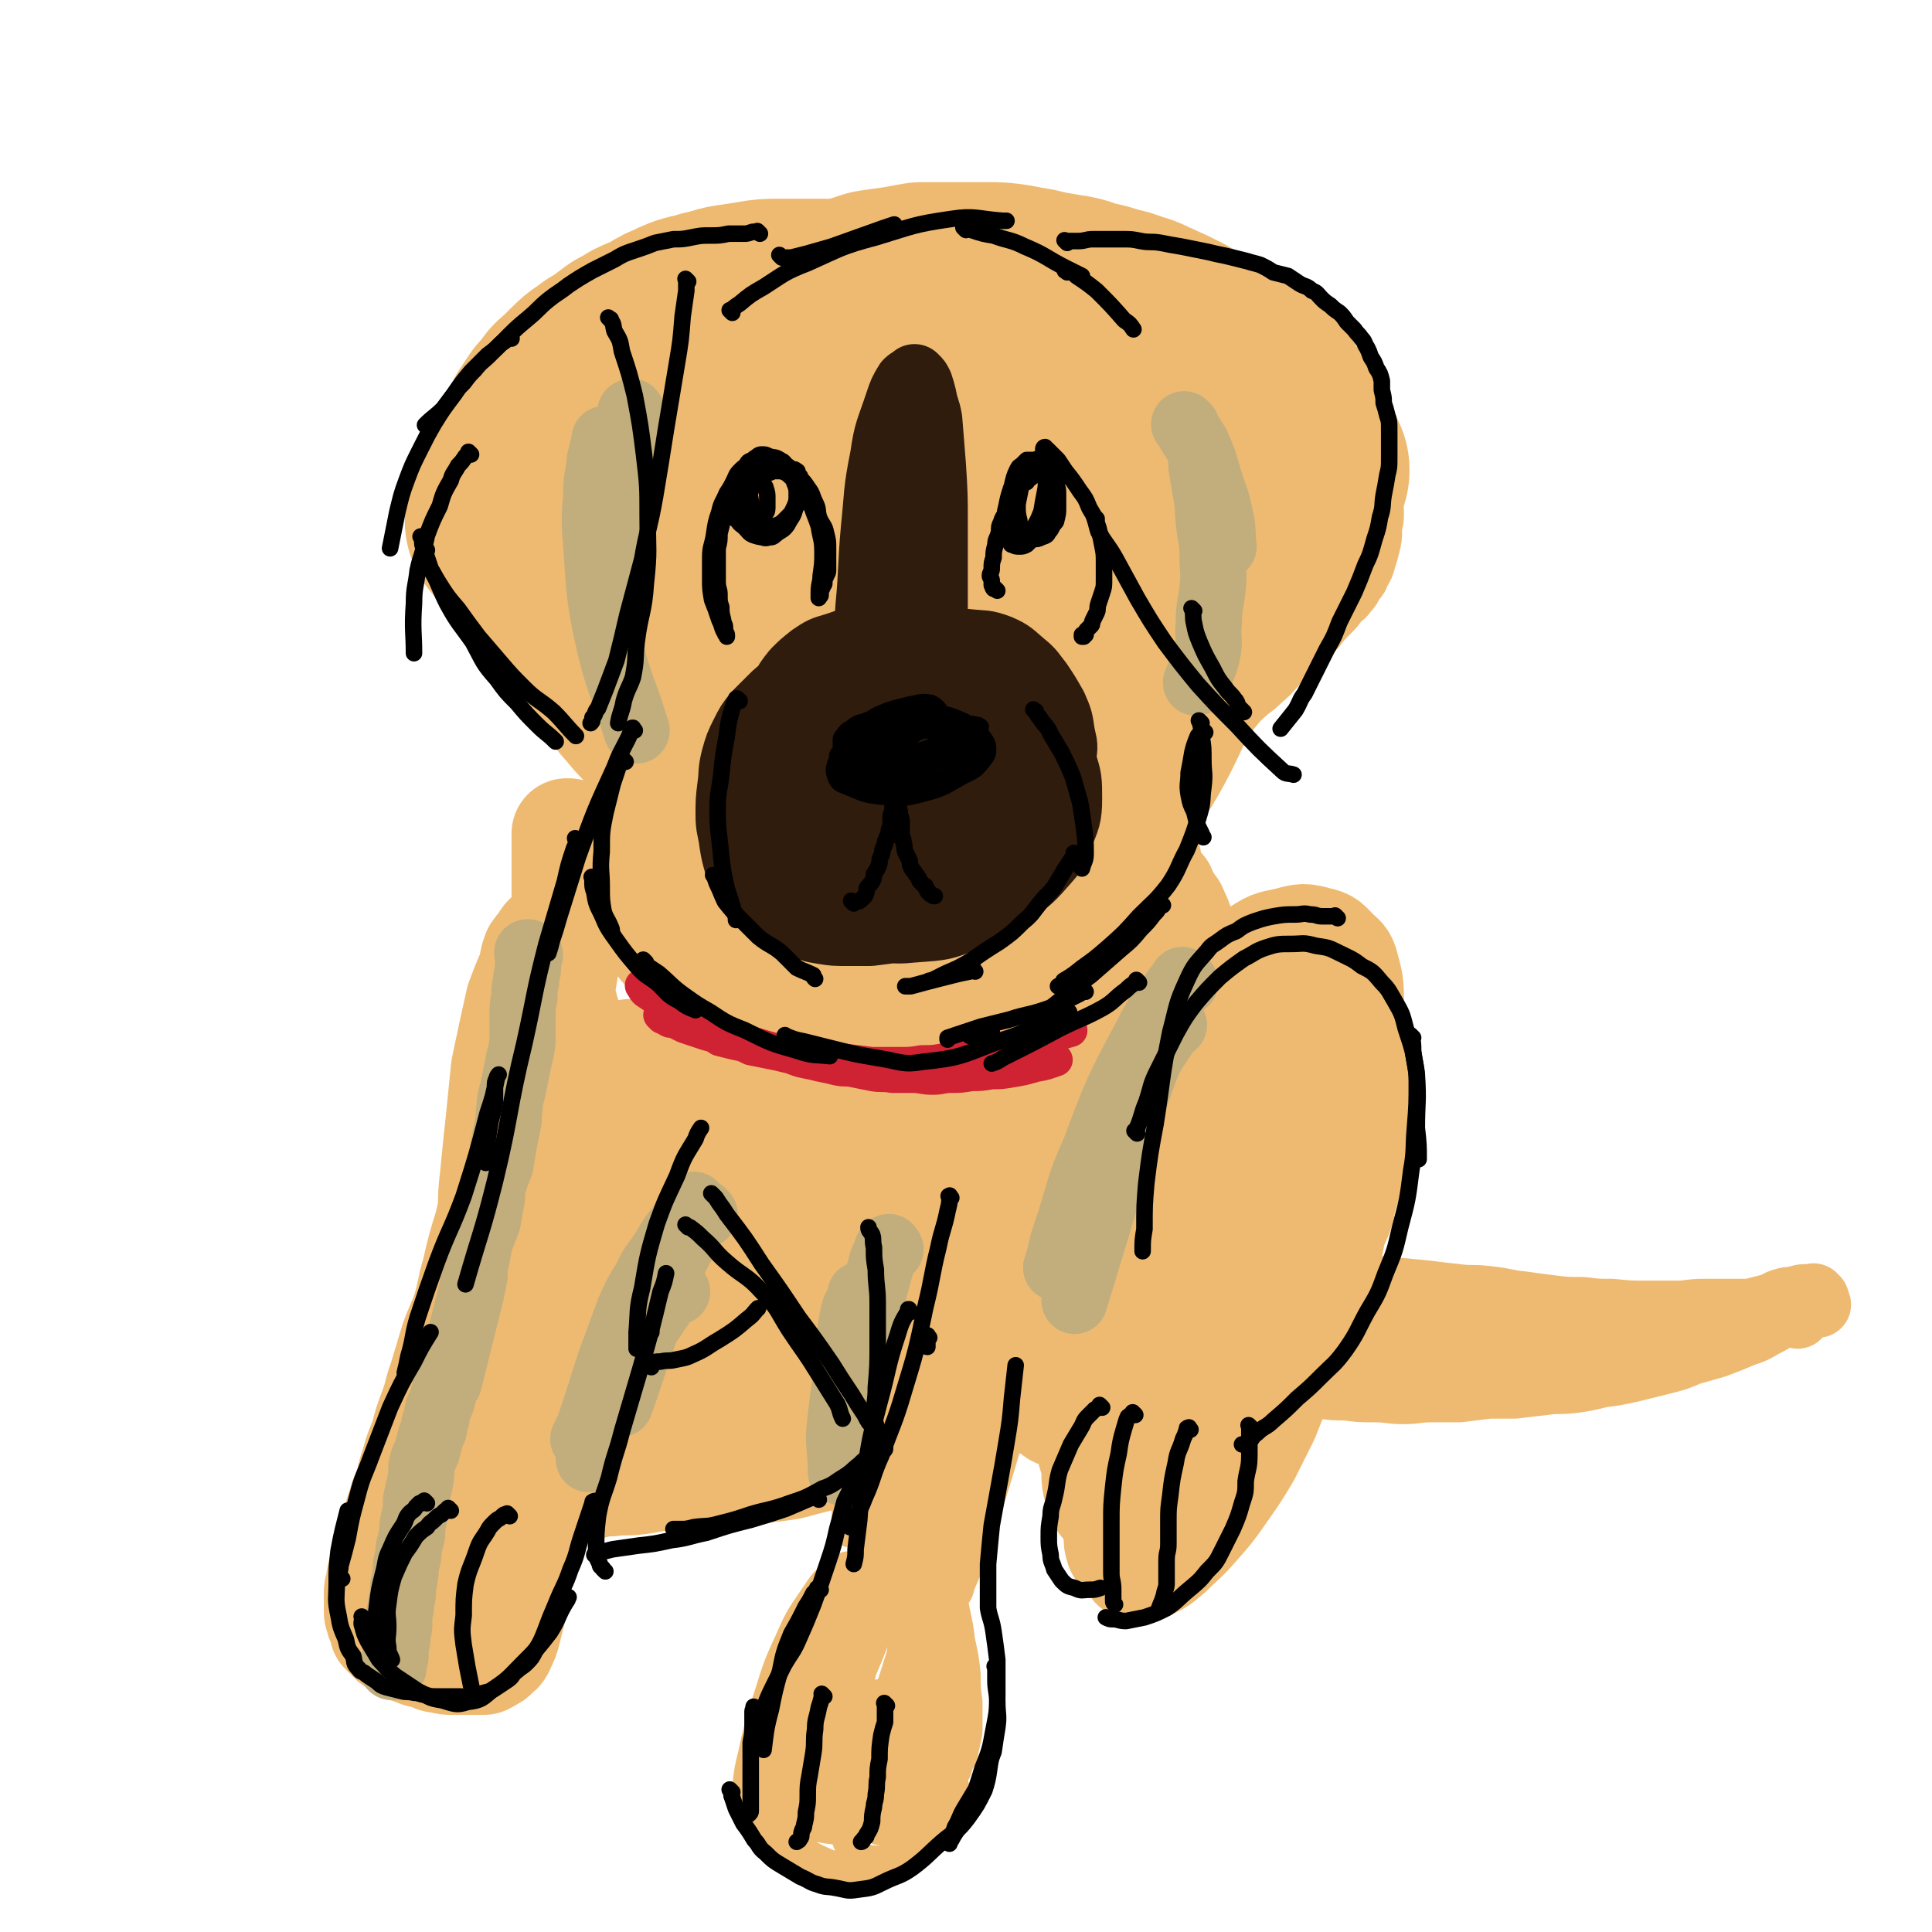 <svg viewBox='0 0 1050 1050' version='1.1' xmlns='http://www.w3.org/2000/svg' xmlns:xlink='http://www.w3.org/1999/xlink'><g fill='none' stroke='#EEBA71' stroke-width='18' stroke-linecap='round' stroke-linejoin='round'><path d='M520,698c-1,-1 -1,-1 -1,-1 -1,-1 0,0 0,0 0,0 0,0 0,0 0,0 0,-1 0,0 -1,1 0,2 0,4 0,4 -1,4 -1,9 -1,7 0,7 -1,13 -1,10 -1,10 -2,19 0,8 -1,8 -2,16 0,8 0,8 -1,16 -1,7 -1,7 -1,14 -1,7 -1,7 -1,13 0,6 0,6 0,12 0,4 -1,4 -1,8 0,3 0,3 0,6 0,2 -1,2 -1,4 0,1 0,1 0,2 0,0 0,0 0,1 0,1 0,1 0,1 0,0 0,-1 0,-2 1,-3 1,-3 1,-6 3,-12 3,-12 5,-23 3,-14 2,-14 4,-29 1,-16 1,-16 3,-31 1,-14 1,-14 3,-28 1,-10 1,-10 2,-19 0,-8 -1,-8 -1,-15 0,-4 -1,-4 -1,-8 0,-2 0,-2 0,-4 0,-1 -1,-1 -1,-2 0,0 0,0 0,0 -1,2 -1,2 -2,4 -3,9 -3,9 -5,18 -4,20 -3,20 -7,39 -3,22 -4,22 -7,44 -2,18 -1,18 -3,36 -1,13 -1,13 -2,27 0,7 0,7 -1,14 0,4 0,4 -1,8 0,1 0,3 0,2 -1,-4 -2,-5 -2,-11 -1,-20 -2,-20 -1,-39 1,-21 1,-21 3,-42 2,-19 3,-19 6,-38 3,-19 2,-19 5,-39 2,-10 2,-10 4,-20 1,-6 1,-6 2,-11 0,-3 1,-3 1,-5 0,-1 0,-1 0,-1 0,0 0,0 0,0 0,5 0,5 0,10 -1,14 -1,14 -2,28 -2,33 -1,34 -6,67 -2,20 -3,20 -7,39 -2,13 -1,14 -3,27 -2,6 -2,6 -3,12 -1,3 -1,3 -1,6 0,0 0,0 0,0 0,-7 -1,-7 0,-13 2,-20 3,-20 6,-40 3,-23 3,-23 6,-46 2,-18 2,-18 5,-37 1,-10 1,-10 2,-20 1,-5 2,-5 2,-9 1,-2 0,-2 0,-3 0,0 0,0 0,0 -2,5 -2,5 -3,10 -5,24 -5,24 -9,48 -4,28 -4,28 -7,56 -3,20 -3,20 -4,39 -1,11 -1,11 -2,23 0,4 0,5 0,9 0,0 0,1 0,1 2,-6 3,-7 3,-13 3,-21 3,-21 5,-42 3,-26 3,-26 5,-51 2,-18 1,-18 3,-37 0,-11 1,-11 1,-23 0,-6 0,-6 -1,-12 0,-3 -1,-3 -2,-6 0,0 0,0 -1,0 -2,1 -3,1 -4,3 -4,9 -5,9 -7,18 -6,23 -5,23 -9,46 -3,23 -3,23 -5,47 -1,15 -1,15 -2,31 0,10 -1,10 -1,20 0,3 0,4 0,7 0,1 1,1 1,0 2,-8 2,-8 4,-17 4,-20 4,-20 8,-40 4,-22 4,-22 6,-43 2,-18 2,-18 3,-36 0,-14 0,-14 -1,-27 0,-8 -1,-8 -3,-15 0,-2 0,-3 -2,-5 0,-1 -1,-2 -2,-1 -2,1 -2,2 -3,5 -4,12 -4,12 -7,23 -4,23 -4,23 -7,45 -3,21 -3,21 -6,42 -1,14 -1,14 -2,28 0,7 0,7 0,15 0,4 0,4 0,7 0,1 0,2 1,2 1,0 1,0 2,-1 4,-8 4,-8 7,-16 6,-18 6,-18 10,-37 4,-23 4,-24 6,-47 2,-16 2,-16 2,-31 0,-9 0,-9 -1,-17 0,-4 -1,-4 -2,-8 0,-2 0,-2 -1,-3 0,0 -1,0 -1,0 -2,5 -3,5 -4,11 -5,23 -5,23 -7,45 -3,25 -2,25 -3,49 -1,18 0,18 0,35 0,12 -1,12 0,23 0,7 1,7 2,14 1,2 0,2 1,4 0,1 1,0 1,0 3,-7 3,-7 5,-14 6,-19 7,-19 12,-38 5,-21 4,-21 9,-43 3,-18 4,-17 8,-36 2,-12 2,-12 3,-25 1,-5 0,-6 1,-11 0,-2 1,-2 1,-4 0,-1 0,-1 0,-1 -1,2 -1,2 -2,5 -2,11 -3,11 -5,23 -4,29 -3,29 -7,58 -3,22 -4,22 -6,45 -1,12 -1,12 -1,25 0,7 0,7 0,13 1,3 0,3 1,5 1,1 2,1 2,0 5,-7 5,-7 8,-15 9,-23 9,-23 16,-48 7,-25 5,-25 11,-50 5,-22 6,-21 12,-42 3,-13 3,-13 6,-25 1,-6 1,-6 3,-12 1,-3 1,-3 1,-5 0,0 0,-1 0,-1 -1,1 -1,2 -2,3 -4,13 -5,12 -8,25 -7,29 -6,29 -12,59 -6,27 -6,27 -11,55 -3,18 -3,18 -6,37 -1,9 -1,9 -2,19 0,4 0,5 1,8 0,0 1,0 1,-1 5,-6 5,-7 8,-14 9,-21 9,-21 16,-42 8,-27 7,-27 14,-54 6,-22 6,-22 12,-45 3,-13 2,-13 5,-26 1,-6 2,-6 3,-12 0,-2 0,-2 0,-4 0,0 -1,0 -2,0 -3,2 -4,2 -6,6 -7,14 -8,14 -13,30 -9,29 -8,29 -15,59 -6,24 -5,24 -10,47 -3,18 -4,18 -7,35 -1,10 -1,10 -2,20 0,4 0,4 0,7 0,1 0,1 0,1 3,-4 4,-4 5,-9 8,-18 7,-18 13,-36 8,-26 8,-26 16,-53 7,-24 6,-24 12,-49 5,-17 5,-17 9,-34 1,-8 1,-8 1,-16 0,-3 0,-3 -1,-6 0,-1 0,-1 -1,-1 -3,1 -4,1 -6,4 -6,7 -7,6 -11,15 -10,22 -9,22 -18,45 -9,23 -9,23 -17,47 -5,17 -5,17 -10,34 -3,10 -3,10 -5,20 -1,5 -1,5 -2,10 0,3 -1,3 0,5 0,1 1,1 2,0 3,-3 4,-3 6,-8 9,-15 10,-15 17,-32 10,-22 9,-23 18,-46 7,-17 7,-17 13,-35 3,-9 2,-9 4,-18 1,-4 1,-4 2,-7 0,-1 0,-2 0,-2 0,0 -1,0 -1,1 -4,7 -4,7 -7,15 -7,18 -7,18 -12,37 -6,20 -6,20 -11,41 -4,14 -3,14 -7,28 -2,8 -2,8 -4,15 -1,3 -1,3 -2,7 -1,1 -1,1 -1,3 0,0 0,0 0,0 1,-4 1,-4 2,-9 3,-9 4,-9 6,-18 2,-6 1,-7 2,-13 1,-3 2,-3 2,-5 0,0 -1,-1 -1,0 -2,2 -2,3 -4,6 -4,7 -5,6 -8,13 -5,10 -5,10 -9,21 -3,7 -3,7 -5,15 -1,3 -1,3 -2,7 0,2 0,2 0,4 0,0 0,0 0,0 1,-2 1,-2 2,-4 5,-10 5,-10 8,-20 7,-18 7,-18 14,-37 8,-20 9,-19 17,-39 7,-18 7,-18 12,-36 5,-15 5,-15 9,-31 2,-10 2,-10 4,-21 0,-6 1,-6 1,-12 0,-4 0,-4 0,-7 0,-2 0,-2 0,-4 0,-1 1,-1 1,-2 0,0 0,0 0,0 0,0 0,0 0,0 -1,6 -1,6 -2,11 -3,11 -2,11 -5,22 -4,14 -3,14 -7,29 -5,17 -6,17 -11,34 -6,18 -6,19 -13,37 -5,15 -5,15 -11,30 -5,11 -5,11 -9,21 -3,5 -3,5 -6,10 -1,2 -1,2 -2,5 0,0 0,0 0,0 -1,-3 -1,-3 -1,-6 1,-10 2,-10 3,-20 3,-14 3,-14 5,-28 1,-8 1,-8 1,-15 0,-3 1,-3 0,-6 0,0 -1,-1 -2,0 -2,2 -3,2 -5,6 -7,12 -8,12 -14,26 -8,18 -7,19 -15,38 -6,16 -5,16 -12,32 -4,12 -5,12 -10,24 -2,7 -2,7 -4,14 -1,2 -1,3 -1,5 0,0 1,0 1,0 2,-2 2,-2 4,-4 8,-13 8,-13 15,-26 10,-18 10,-18 18,-36 7,-14 6,-15 11,-29 3,-7 3,-7 5,-14 0,-2 1,-3 0,-3 -1,-1 -3,0 -4,1 -6,7 -7,7 -12,15 -11,18 -10,18 -20,37 -10,21 -10,21 -19,43 -6,14 -5,14 -10,29 -2,8 -2,8 -3,17 -1,4 -1,4 -1,8 0,1 1,2 2,2 2,0 3,0 5,-2 6,-9 6,-10 11,-20 10,-17 10,-17 18,-36 7,-16 6,-17 12,-34 3,-7 4,-7 5,-14 1,-5 2,-5 1,-9 -1,-2 -2,-2 -4,-2 -3,-1 -4,0 -7,1 -7,4 -8,3 -14,9 -8,7 -8,7 -14,16 -9,12 -9,12 -15,25 -6,14 -6,14 -10,29 -2,10 -2,10 -3,21 -1,6 0,6 0,13 0,4 0,5 1,8 1,1 2,2 2,2 4,-3 4,-4 7,-7 8,-13 8,-13 15,-27 8,-17 7,-17 13,-35 5,-12 5,-12 8,-24 2,-7 2,-7 2,-14 0,-4 0,-5 -1,-8 -1,-1 -2,-2 -3,-2 -4,0 -5,0 -8,3 -6,4 -7,5 -11,11 -8,12 -9,12 -15,26 -8,17 -7,17 -13,35 -4,13 -4,13 -7,27 -2,8 -2,8 -3,17 0,4 0,4 0,8 0,2 0,3 1,4 1,0 2,0 3,-1 6,-3 6,-3 10,-7 11,-12 11,-12 20,-25 10,-15 11,-15 19,-31 7,-14 7,-14 12,-29 3,-8 3,-8 4,-17 0,-4 0,-5 -1,-8 0,-2 -1,-2 -2,-2 -2,1 -2,1 -4,3 -5,7 -6,7 -10,14 -8,15 -9,15 -15,32 -5,15 -5,16 -8,32 -3,12 -3,13 -4,25 0,7 0,8 1,15 0,3 0,5 2,7 2,1 3,1 6,-1 7,-6 7,-7 13,-15 12,-16 12,-17 21,-35 9,-18 9,-19 15,-38 5,-15 4,-16 7,-31 1,-7 1,-7 1,-14 0,-2 0,-3 -2,-4 -1,-1 -2,0 -4,1 -4,4 -5,4 -8,9 -6,11 -6,11 -10,23 -5,16 -6,17 -9,34 -3,15 -2,15 -3,30 -1,12 -1,12 0,23 0,7 1,7 2,13 1,3 1,3 2,5 1,1 2,1 2,0 5,-10 6,-11 10,-22 7,-22 7,-22 13,-44 5,-20 5,-20 9,-40 3,-11 2,-11 4,-23 1,-5 1,-5 1,-9 0,-2 0,-3 0,-4 0,-1 -1,0 -1,1 -3,5 -3,4 -5,9 -4,15 -4,15 -7,31 -3,23 -3,23 -4,46 -1,15 -1,15 0,31 0,9 0,9 1,17 1,4 1,4 2,8 0,1 1,3 1,2 2,-3 3,-4 5,-9 4,-17 4,-17 6,-35 2,-21 1,-21 2,-42 1,-17 1,-17 2,-33 0,-8 0,-8 1,-16 0,-3 1,-3 1,-7 0,-1 0,-1 0,-2 0,0 0,0 0,0 1,4 0,4 1,8 2,13 2,13 3,25 2,15 2,15 4,31 1,11 0,11 1,22 1,7 1,7 2,13 0,3 0,3 0,6 0,0 0,1 0,1 0,-1 0,-2 0,-4 -2,-12 -1,-12 -3,-25 -2,-15 -3,-15 -5,-31 -1,-11 0,-11 0,-22 0,-6 0,-6 0,-11 0,-3 0,-3 0,-6 0,-1 0,-1 0,-2 0,0 0,0 0,0 0,0 1,0 1,1 1,3 1,3 2,6 2,7 2,7 3,13 2,9 2,9 3,17 2,9 2,9 3,18 0,8 0,8 1,15 0,6 0,6 0,12 0,5 0,5 -1,9 -1,5 -1,5 -2,9 -2,3 -2,4 -3,7 -2,3 -3,3 -5,6 -3,4 -3,4 -7,7 -4,3 -4,3 -9,6 -5,3 -5,3 -10,6 -6,2 -6,3 -12,5 -6,1 -6,1 -13,1 -6,0 -6,1 -13,0 -6,-1 -6,-1 -12,-3 -4,-1 -4,-1 -8,-2 -3,-1 -3,0 -7,-1 -2,0 -2,-1 -4,-1 -1,0 -1,0 -2,0 0,0 -1,0 -1,0 0,0 1,0 1,1 1,2 0,3 2,5 2,3 3,3 6,6 5,4 5,5 11,9 7,4 7,4 14,7 7,2 7,3 15,3 7,0 7,0 14,-2 7,-3 6,-4 13,-8 6,-4 6,-4 11,-8 4,-4 4,-4 7,-8 2,-3 2,-3 4,-6 2,-3 2,-3 3,-5 1,-4 1,-4 1,-7 0,-3 -1,-3 -2,-6 -1,-3 -1,-4 -3,-6 -2,-3 -2,-3 -4,-4 -5,-2 -5,-2 -10,-3 -6,-1 -6,-2 -12,-1 -7,1 -7,2 -14,3 -9,2 -9,1 -18,3 -6,2 -6,3 -12,6 -4,1 -5,1 -8,4 -2,1 -2,2 -3,5 -2,3 -3,3 -4,6 0,3 0,3 1,6 1,2 1,2 2,3 2,2 2,3 5,3 4,1 4,0 8,-1 5,-2 5,-3 10,-6 4,-4 5,-4 8,-8 4,-6 4,-6 7,-12 2,-5 2,-6 3,-12 1,-2 1,-2 1,-5 0,-1 0,-2 0,-2 0,0 -1,0 -1,0 -1,1 0,2 -1,3 -1,4 -2,4 -2,8 -1,6 -1,6 -1,12 0,5 0,5 1,10 1,5 1,5 3,9 1,2 1,3 3,4 2,2 3,2 6,2 4,0 5,0 8,-3 5,-2 5,-3 8,-7 4,-6 5,-7 7,-14 2,-8 2,-8 1,-17 -1,-8 -1,-8 -5,-16 -2,-5 -2,-5 -6,-9 -4,-4 -4,-4 -8,-5 -5,-2 -6,-2 -10,-1 -5,1 -5,1 -10,3 -4,2 -4,3 -7,6 -4,4 -4,4 -7,10 -3,6 -3,7 -4,14 -1,7 0,7 0,13 0,5 0,6 2,11 1,3 1,3 3,5 2,2 3,2 6,3 2,0 3,1 5,0 4,0 4,-1 6,-3 2,-1 2,-1 4,-3 1,-1 1,-1 2,-2 0,-1 0,-1 0,-2 0,-1 0,-1 -1,-1 -2,-1 -2,-2 -4,-2 -2,0 -2,0 -4,1 -1,0 -2,0 -3,2 -2,3 -2,3 -3,7 -1,4 -1,4 -1,9 0,4 0,4 2,9 1,2 1,3 3,5 2,2 2,3 5,4 3,1 4,1 8,1 4,0 4,-1 8,-3 3,-2 4,-1 6,-4 3,-3 3,-3 4,-7 1,-4 1,-5 -1,-9 -1,-3 -2,-4 -5,-6 -4,-3 -4,-3 -9,-5 -8,-3 -8,-3 -16,-4 -7,-1 -7,-1 -15,0 -5,0 -5,1 -10,2 -2,1 -2,0 -4,1 -1,0 -1,1 -1,1 '/></g>
<g fill='none' stroke='#EEBA71' stroke-width='60' stroke-linecap='round' stroke-linejoin='round'><path d='M301,568c-1,-1 -1,-1 -1,-1 -1,-1 0,0 0,0 0,0 0,0 0,0 0,0 0,-1 0,0 -1,1 -1,2 -2,4 -2,4 -2,3 -4,7 -3,6 -3,6 -5,13 -3,9 -3,9 -6,17 -3,10 -3,10 -6,20 -3,10 -3,10 -6,20 -3,9 -3,9 -5,18 -4,13 -4,13 -7,26 -3,10 -2,10 -5,20 -3,9 -4,9 -7,18 -3,10 -3,10 -6,20 -3,8 -2,8 -5,16 -3,8 -3,8 -5,16 -3,7 -3,7 -5,14 -2,6 -2,6 -3,12 -2,5 -3,5 -4,10 -2,5 -2,6 -3,11 -1,4 -1,4 -2,8 -2,4 -2,4 -4,8 0,2 1,2 0,5 -1,3 -1,2 -2,5 -1,4 -1,4 -1,7 -1,2 -1,2 -1,4 0,3 0,3 0,6 0,2 0,2 0,4 0,2 1,2 1,4 1,1 1,1 1,2 1,2 1,2 1,4 1,1 1,1 2,2 2,2 2,2 3,3 3,2 3,2 6,4 3,1 3,1 6,2 4,2 4,1 7,2 3,1 3,2 6,2 4,1 4,1 7,1 3,0 3,0 6,0 3,0 3,0 6,0 2,0 3,0 5,0 2,-1 2,-1 3,-2 1,0 1,0 3,-2 1,-1 2,-1 3,-4 2,-4 2,-4 3,-8 2,-8 2,-8 4,-16 1,-11 1,-11 2,-22 1,-14 1,-14 2,-27 1,-14 1,-14 1,-28 0,-11 0,-11 0,-22 0,-14 1,-14 2,-28 0,-11 0,-11 1,-23 1,-12 1,-12 2,-25 1,-12 1,-12 2,-23 2,-11 2,-11 3,-21 2,-11 2,-11 3,-21 2,-9 2,-9 3,-18 2,-8 2,-8 3,-16 2,-7 2,-7 3,-14 0,-4 0,-4 1,-8 0,-2 0,-2 0,-4 0,0 0,0 0,-1 0,0 0,0 0,0 -1,2 -1,2 -2,3 -2,6 -1,6 -3,12 -4,14 -4,14 -8,28 -7,21 -7,21 -13,42 -7,22 -7,21 -13,43 -6,20 -6,20 -10,40 -4,16 -4,16 -7,31 -2,15 -2,15 -4,29 -2,13 -2,13 -3,25 -1,10 0,10 -1,19 0,9 0,9 -1,18 0,6 -1,6 -1,12 0,4 0,4 0,8 0,2 -1,2 -1,4 0,1 0,1 0,2 0,0 0,0 0,0 0,0 0,0 0,0 1,-2 1,-2 1,-3 1,-2 1,-2 1,-4 1,-3 0,-3 1,-5 1,-3 1,-3 2,-6 1,-4 0,-4 2,-8 2,-5 3,-5 5,-9 2,-5 2,-5 4,-9 3,-5 3,-5 5,-9 2,-4 2,-4 4,-7 2,-3 2,-3 3,-5 1,-2 1,-2 2,-3 1,-1 1,0 2,-1 1,-1 0,-1 1,-2 1,-1 1,-1 2,-1 1,0 1,0 2,0 2,0 2,-1 3,-1 3,-1 3,-1 6,-1 5,-1 5,-1 9,-1 6,-1 6,-1 11,-1 7,-1 7,-1 13,-2 6,-1 6,-2 13,-2 7,-1 7,0 15,-1 8,-1 8,-2 16,-2 7,-1 7,0 14,-1 6,-1 6,-1 12,-2 7,-1 7,-1 13,-2 7,-1 7,-1 15,-2 7,-1 7,-1 13,-2 6,-1 6,-2 12,-3 4,-2 4,-1 9,-2 3,-1 3,-1 6,-2 3,-1 3,-1 5,-2 1,0 1,-1 2,-1 1,0 1,0 2,0 1,-1 1,-1 1,-1 1,0 1,0 1,0 0,0 0,0 0,0 -1,1 -1,1 -2,2 -3,1 -3,1 -5,2 -5,2 -5,2 -10,4 -7,2 -7,2 -15,4 -7,2 -7,2 -15,3 -9,1 -9,1 -18,2 -10,1 -10,1 -21,1 -10,1 -10,1 -21,1 -10,0 -10,0 -20,0 -10,0 -10,0 -20,0 -8,0 -8,0 -16,0 -6,0 -6,0 -12,0 -5,0 -5,0 -10,0 -2,0 -2,0 -4,1 -2,0 -2,0 -3,0 0,0 0,0 0,0 0,0 0,0 -1,0 0,0 0,0 0,0 3,-1 3,-1 7,-2 7,-2 8,-2 15,-5 10,-4 10,-4 20,-10 9,-5 9,-5 17,-13 6,-7 6,-8 11,-16 5,-10 6,-9 9,-20 5,-13 5,-13 6,-26 1,-13 1,-13 -1,-25 -1,-9 -2,-9 -4,-17 -2,-5 -2,-6 -6,-10 -2,-4 -3,-5 -7,-7 -4,-2 -4,-2 -9,-2 -4,0 -4,1 -8,3 -2,1 -3,1 -4,4 -3,5 -3,6 -4,12 -1,9 -1,9 0,18 1,9 2,9 6,18 3,7 3,8 9,14 7,7 8,9 17,11 15,2 18,3 32,-3 14,-6 14,-9 25,-22 13,-15 14,-15 22,-33 7,-16 7,-17 8,-34 1,-12 0,-13 -4,-24 -3,-7 -4,-9 -11,-12 -11,-4 -14,-5 -26,-1 -15,5 -16,7 -27,18 -14,13 -14,14 -24,30 -10,16 -11,17 -17,35 -6,15 -6,15 -8,31 -1,11 -1,12 1,23 1,8 2,9 5,16 3,5 3,6 8,9 8,4 9,5 18,6 14,0 16,1 28,-5 15,-7 15,-9 27,-21 15,-15 15,-15 27,-32 15,-22 16,-22 27,-47 9,-20 8,-21 13,-43 2,-12 2,-13 2,-25 0,-5 0,-7 -3,-10 -3,-2 -5,-3 -9,-1 -14,7 -16,7 -27,18 -20,23 -20,24 -35,51 -14,24 -14,25 -24,51 -5,15 -4,15 -6,31 -1,8 -2,9 0,16 2,5 4,6 9,7 8,3 9,4 17,2 13,-3 14,-4 25,-13 14,-11 13,-12 24,-25 13,-16 13,-17 24,-34 7,-12 8,-12 12,-25 3,-7 3,-8 3,-15 1,-4 0,-5 -2,-7 -3,-1 -4,-1 -7,0 -8,4 -9,4 -15,11 -9,13 -9,13 -16,28 -6,14 -6,15 -10,30 -2,11 -2,12 -1,22 1,7 1,8 6,14 4,4 5,6 11,6 10,-1 12,-2 22,-8 14,-10 14,-10 25,-24 14,-17 14,-17 25,-37 11,-18 11,-18 18,-37 5,-14 4,-15 5,-29 0,-6 0,-8 -3,-12 -4,-3 -6,-4 -11,-2 -11,5 -13,5 -21,15 -17,21 -16,23 -27,47 -12,25 -11,26 -19,52 -4,16 -4,17 -5,33 -1,9 -2,10 1,18 0,3 2,5 4,4 8,-2 9,-3 16,-9 12,-11 12,-12 21,-26 11,-15 10,-16 19,-32 7,-13 7,-13 12,-26 3,-8 2,-8 4,-17 1,-6 1,-6 0,-12 0,-5 0,-5 -2,-10 -2,-4 -2,-4 -6,-8 -4,-4 -4,-5 -9,-8 -7,-4 -7,-4 -16,-7 -9,-3 -9,-2 -18,-4 -8,-1 -8,-1 -16,-2 -9,-1 -9,-1 -18,-1 -9,-1 -9,0 -18,-1 -9,-1 -9,-1 -19,-3 -10,-2 -11,-2 -21,-5 -9,-4 -9,-5 -18,-9 -8,-4 -8,-4 -15,-8 -6,-4 -6,-4 -11,-7 -3,-2 -3,-2 -6,-3 -1,-1 -1,-1 -2,-1 0,0 0,0 0,0 0,1 0,1 0,2 2,4 2,4 4,7 5,5 6,5 11,9 8,6 7,6 15,12 7,5 7,5 15,10 9,5 9,4 18,8 8,3 8,4 16,7 5,2 5,2 10,3 2,1 2,1 4,1 0,0 0,0 0,0 0,0 -1,0 -1,0 -9,-3 -9,-2 -17,-6 -15,-7 -15,-7 -30,-15 -17,-9 -16,-10 -33,-19 -11,-6 -12,-5 -23,-10 -6,-2 -6,-3 -13,-5 -2,0 -2,0 -4,1 -1,0 -1,1 -1,1 -1,2 -2,2 -2,4 0,5 0,5 1,10 2,7 3,7 5,15 4,8 4,8 8,17 3,6 3,6 6,12 2,4 2,4 4,8 1,2 1,2 2,3 0,1 1,1 1,1 0,0 0,0 0,0 -1,-3 -1,-3 -2,-5 -3,-7 -3,-7 -6,-14 -3,-11 -4,-11 -7,-21 -3,-9 -2,-9 -5,-17 -2,-9 -3,-9 -5,-18 -2,-7 -2,-7 -4,-15 -2,-8 -2,-8 -4,-15 -2,-7 -1,-7 -3,-13 -1,-5 -1,-5 -2,-10 0,-2 0,-2 -1,-5 0,-2 0,-2 0,-4 0,0 0,0 -1,-1 0,0 0,0 0,-1 0,0 0,0 0,0 -1,1 -1,1 -2,3 -2,3 -2,2 -4,5 -2,5 -1,5 -3,11 -3,7 -3,7 -6,15 -2,9 -2,9 -4,18 -2,10 -2,9 -4,19 -1,10 -1,10 -2,20 -1,10 -1,10 -2,19 -1,10 -1,10 -2,20 -1,9 -1,9 -1,19 0,7 0,7 0,15 0,6 0,6 0,12 0,5 1,5 1,9 0,3 0,3 0,6 0,2 0,2 0,4 0,1 0,1 0,2 0,1 0,1 0,2 0,0 0,0 0,1 0,0 0,0 0,0 0,-1 0,-2 0,-3 0,-7 -1,-7 0,-14 1,-13 1,-13 3,-26 2,-14 2,-14 5,-29 3,-13 4,-13 8,-26 3,-11 4,-11 7,-22 4,-11 4,-11 7,-22 3,-9 3,-10 4,-19 1,-8 1,-8 2,-16 1,-6 1,-6 2,-13 1,-5 1,-5 1,-11 0,-6 0,-6 0,-12 0,-6 0,-6 0,-12 0,-6 0,-6 0,-12 0,-4 0,-4 0,-8 0,-3 0,-3 0,-7 0,-1 0,-1 0,-2 0,-1 0,-1 0,-2 0,0 0,-1 0,-1 0,0 1,0 1,0 1,0 1,1 1,1 2,2 2,2 3,4 4,3 4,3 7,7 4,5 3,5 7,10 6,6 5,6 11,12 7,7 7,7 15,14 8,8 7,8 16,16 8,7 8,7 17,13 9,6 9,6 18,11 8,5 8,5 16,10 6,4 7,3 13,7 5,3 5,3 10,6 3,3 3,3 6,5 3,2 3,2 6,4 1,1 1,1 2,2 1,1 1,1 2,1 0,0 0,0 0,0 0,0 0,0 0,0 -3,-2 -3,-3 -5,-4 -7,-6 -7,-5 -14,-11 -10,-8 -10,-8 -19,-16 -11,-8 -12,-8 -23,-16 -9,-7 -9,-7 -19,-14 -6,-5 -7,-5 -13,-10 -4,-3 -4,-3 -8,-6 -2,-2 -2,-1 -4,-3 -1,0 -1,0 -2,-1 0,0 0,0 0,1 0,0 0,0 0,0 1,3 1,4 2,7 3,5 3,5 6,10 5,6 5,5 11,11 7,7 7,7 14,13 8,7 7,7 15,14 8,6 8,6 17,12 8,5 8,5 15,10 8,4 8,4 16,8 8,4 8,5 17,7 9,3 9,3 17,4 8,1 9,1 17,1 8,0 8,0 16,-1 8,-1 8,-1 17,-4 8,-2 7,-2 15,-6 6,-2 6,-2 12,-6 5,-3 5,-3 10,-7 4,-3 4,-2 9,-6 4,-3 4,-4 9,-8 4,-3 4,-3 8,-7 3,-3 3,-3 6,-6 3,-3 2,-3 5,-6 2,-2 2,-2 4,-4 2,-2 2,-1 3,-3 1,-1 1,-1 2,-3 1,-1 1,-1 1,-2 0,-1 1,-1 1,-2 0,0 0,0 0,0 -1,-1 0,-1 -1,-1 -2,0 -2,0 -4,0 -5,1 -5,1 -10,2 -9,2 -9,2 -17,4 -11,2 -11,3 -21,4 -11,2 -11,1 -23,2 -10,1 -10,1 -20,1 -10,0 -10,1 -20,0 -10,-1 -10,-1 -20,-2 -9,-1 -9,-1 -18,-2 -8,-2 -8,-3 -17,-4 -5,-2 -5,-1 -11,-2 -4,-1 -4,-2 -7,-2 -3,-1 -3,0 -6,0 0,0 0,0 -1,0 -1,0 -1,0 -1,0 -1,0 0,1 -1,1 0,0 0,0 0,0 1,1 1,0 2,1 3,2 3,3 6,4 6,2 7,1 13,2 9,2 9,3 18,5 9,1 9,1 18,1 10,1 10,0 20,0 9,-1 9,-1 19,-2 9,-1 9,-1 18,-3 10,-2 10,-2 19,-5 8,-2 8,-2 15,-5 6,-3 6,-3 12,-6 5,-3 5,-3 10,-6 5,-3 5,-3 8,-6 4,-3 4,-3 6,-6 3,-3 3,-3 5,-6 2,-2 2,-2 4,-5 1,-2 1,-2 3,-5 2,-2 2,-2 3,-4 1,-2 1,-2 3,-4 0,-1 0,-1 1,-3 0,0 1,0 1,-1 0,0 0,0 0,-1 0,0 0,0 0,0 0,0 0,-1 0,0 -1,0 0,1 -1,2 -1,1 -1,1 -2,2 -3,3 -3,3 -6,6 -5,5 -4,5 -9,10 -7,8 -7,8 -15,16 -8,8 -8,7 -16,15 -9,9 -9,9 -17,17 -8,7 -8,7 -15,14 -6,6 -6,6 -11,13 -5,6 -6,5 -10,12 -7,10 -6,11 -11,22 '/><path d='M609,534c-1,-1 -1,-1 -1,-1 -1,-1 0,0 0,0 0,0 0,0 0,0 -1,2 -1,2 -2,4 -3,6 -3,6 -5,12 -4,11 -4,11 -7,22 -4,16 -4,16 -7,32 -4,17 -4,17 -7,34 -3,17 -3,17 -6,34 -3,14 -3,14 -5,28 -1,10 -1,10 -1,20 0,3 0,4 1,6 0,1 1,1 2,0 6,-7 7,-7 11,-16 11,-21 10,-22 20,-45 9,-22 9,-22 18,-44 8,-18 8,-18 14,-37 4,-14 4,-14 6,-29 2,-8 2,-8 1,-16 0,-4 0,-5 -2,-7 -2,-1 -3,-1 -6,0 -6,3 -7,3 -11,9 -12,16 -12,16 -20,33 -16,36 -15,37 -29,74 -9,25 -9,25 -16,51 -6,18 -6,18 -9,36 -2,7 -1,7 -1,15 0,4 0,4 1,8 1,2 2,3 3,3 5,0 6,0 9,-3 10,-9 10,-9 18,-20 14,-19 15,-19 27,-41 12,-23 12,-23 21,-48 7,-18 7,-19 11,-37 3,-10 2,-10 3,-20 1,-3 2,-4 1,-7 -1,-1 -2,-2 -3,-1 -5,2 -6,2 -10,6 -9,8 -9,8 -16,18 -11,17 -11,18 -19,37 -10,22 -10,22 -17,45 -5,17 -5,17 -7,34 -2,13 -2,13 -1,25 0,7 0,8 3,14 2,4 2,5 5,6 4,2 6,2 10,0 11,-6 11,-7 20,-16 13,-13 13,-13 25,-28 13,-14 13,-14 25,-30 9,-11 9,-11 17,-23 4,-6 4,-6 6,-13 1,-4 1,-5 0,-8 -2,-2 -3,-3 -7,-3 -6,1 -8,0 -14,4 -10,6 -10,7 -19,16 -11,14 -12,14 -20,30 -10,17 -10,17 -17,35 -5,14 -5,14 -7,28 -2,10 -2,11 -2,21 0,6 0,6 2,12 1,3 1,4 3,5 4,0 5,0 9,-3 8,-4 9,-5 16,-12 10,-10 10,-11 19,-22 10,-12 10,-12 18,-25 6,-8 6,-8 11,-17 2,-5 2,-6 3,-12 0,-3 0,-4 -2,-6 -2,-2 -3,-3 -7,-3 -5,0 -6,0 -11,2 -8,3 -8,3 -15,9 -8,7 -8,7 -15,16 -8,10 -9,10 -15,22 -5,10 -5,10 -8,21 -3,10 -3,10 -4,20 -1,7 -1,7 -1,14 0,5 1,5 2,10 1,2 1,2 2,4 1,1 1,2 3,2 4,0 5,0 8,-2 7,-4 7,-5 13,-11 7,-6 7,-6 14,-14 6,-6 6,-7 11,-14 3,-4 3,-4 5,-10 2,-3 2,-4 2,-8 0,-1 0,-1 -1,-2 -1,-1 -2,-1 -4,-1 -4,2 -4,2 -8,6 -6,5 -6,5 -11,11 -7,9 -7,9 -12,18 -5,9 -5,9 -9,18 -2,6 -2,6 -3,12 -1,6 0,7 0,13 0,3 0,4 1,7 1,2 2,1 3,2 2,1 2,2 5,2 3,0 4,0 7,-2 6,-5 6,-6 11,-13 8,-10 8,-10 15,-21 6,-9 6,-9 11,-18 2,-4 2,-4 3,-9 1,-2 2,-3 2,-5 0,-1 0,-2 -1,-2 -2,-1 -2,-1 -4,-1 -5,1 -5,0 -9,3 -6,3 -5,4 -10,9 -6,6 -6,6 -11,14 -6,7 -6,7 -9,16 -3,7 -3,7 -4,14 -2,5 -2,5 -2,10 0,3 0,3 0,6 0,2 0,3 1,4 0,1 1,1 2,1 3,0 4,0 6,-1 6,-3 5,-3 10,-7 7,-7 8,-7 14,-14 8,-9 8,-9 15,-19 7,-10 7,-10 13,-20 5,-10 5,-10 10,-20 4,-10 4,-10 8,-21 4,-8 4,-9 7,-17 3,-8 3,-8 5,-15 3,-6 3,-6 5,-12 3,-6 3,-6 4,-12 2,-5 2,-6 4,-11 2,-6 2,-6 3,-12 2,-7 3,-7 5,-13 1,-6 1,-6 3,-12 1,-5 2,-5 3,-10 1,-5 0,-5 1,-11 0,-6 0,-6 1,-12 1,-6 1,-6 1,-12 0,-7 0,-7 -1,-13 -1,-7 -1,-7 -2,-14 -1,-6 -1,-7 -3,-13 -2,-6 -2,-6 -5,-12 -2,-5 -2,-5 -5,-10 -2,-3 -1,-3 -4,-6 -2,-2 -2,-3 -5,-5 -2,-1 -3,-1 -6,-2 -4,-1 -5,-1 -9,0 -4,1 -4,2 -8,5 -6,6 -7,5 -11,13 -7,11 -6,12 -11,25 -5,15 -6,15 -9,31 -3,13 -2,14 -3,27 0,12 0,12 1,24 1,12 1,13 4,24 2,7 2,7 5,13 2,3 2,4 4,6 2,2 3,2 5,2 4,-1 5,-1 7,-4 8,-11 8,-11 13,-23 9,-23 9,-23 15,-47 5,-20 4,-20 7,-40 3,-12 3,-12 4,-24 1,-7 0,-7 0,-13 0,-3 0,-3 -1,-5 -1,-2 -1,-2 -2,-2 -2,-1 -3,-1 -5,0 -4,2 -4,3 -7,7 -6,10 -7,10 -10,21 -5,14 -4,15 -6,30 -2,12 -3,13 -3,25 0,8 0,8 1,16 1,4 1,4 2,7 1,2 0,3 1,4 1,0 2,0 3,-1 4,-2 6,-1 8,-5 10,-13 10,-13 16,-28 8,-19 8,-19 12,-39 3,-16 3,-16 4,-32 0,-9 -1,-10 -3,-18 -1,-3 -2,-3 -5,-6 -4,-4 -4,-5 -9,-6 -7,-2 -8,-2 -15,0 -8,2 -9,1 -16,6 -8,4 -8,5 -14,11 -7,8 -7,8 -11,18 -6,11 -5,12 -8,25 -3,13 -3,13 -3,27 0,11 0,11 2,21 1,9 1,9 4,16 2,6 2,6 5,10 2,4 2,4 6,6 3,2 3,3 7,4 3,0 3,1 7,0 6,-2 6,-3 12,-7 6,-4 7,-4 11,-11 6,-10 5,-10 9,-22 3,-10 2,-11 4,-22 0,-6 0,-6 -1,-12 0,-2 0,-3 -2,-5 -1,-1 -1,-1 -3,-1 -4,0 -4,0 -8,1 -4,1 -4,1 -7,3 -3,2 -3,3 -5,4 -2,2 -2,2 -4,3 -1,0 -1,0 -2,1 -1,0 -1,0 -2,0 -1,0 -1,0 -2,-1 -3,-2 -3,-2 -5,-4 -4,-7 -4,-7 -7,-15 -5,-11 -5,-11 -10,-23 -4,-10 -4,-10 -8,-20 -4,-9 -4,-8 -8,-17 -2,-5 -1,-6 -4,-11 -1,-4 -2,-3 -4,-7 -1,-1 -1,-1 -2,-3 0,-1 -1,-1 -1,-2 0,0 0,0 0,-1 0,0 0,0 0,0 0,2 0,2 1,4 1,4 1,5 3,9 3,6 3,6 7,12 5,8 5,8 10,16 5,7 4,7 10,14 5,6 5,5 10,11 5,5 5,5 9,10 4,4 4,5 7,9 0,0 0,0 0,0 '/><path d='M707,724c-1,-1 -1,-1 -1,-1 -1,-1 0,0 0,0 0,0 0,0 0,0 0,0 0,0 0,0 -1,-1 0,0 0,0 0,0 0,0 0,0 0,0 0,0 0,0 -1,-1 0,0 0,0 0,0 0,0 0,0 1,0 1,0 1,0 1,0 1,0 1,0 1,0 1,0 2,0 2,0 2,0 3,0 3,0 3,0 5,0 3,0 3,-1 6,-1 3,0 3,0 6,0 3,0 3,0 5,1 3,0 3,0 6,0 3,0 3,0 6,0 2,0 2,1 5,1 3,0 3,0 5,0 3,0 3,1 6,1 3,0 3,0 6,0 3,0 3,1 6,1 3,1 3,1 6,1 4,1 4,1 9,1 4,0 4,0 8,0 3,0 3,0 7,0 5,0 5,0 10,0 4,0 4,1 9,1 4,0 4,0 9,0 4,0 4,0 9,1 4,0 4,1 8,1 '/></g>
<g fill='none' stroke='#EEBA71' stroke-width='36' stroke-linecap='round' stroke-linejoin='round'><path d='M987,706c-1,-1 -1,-1 -1,-1 -1,-1 0,0 0,0 0,0 0,0 0,0 0,0 0,0 0,0 -1,-1 0,0 0,0 0,0 0,0 0,0 -1,0 -1,0 -2,0 -2,0 -2,0 -3,0 -3,0 -3,1 -5,1 -3,1 -3,0 -6,1 -4,1 -4,2 -7,3 -4,1 -4,1 -8,2 -5,2 -5,2 -11,4 -7,3 -7,3 -13,4 -7,2 -7,1 -14,3 -6,2 -6,3 -12,4 -8,2 -8,2 -15,3 -9,1 -9,1 -18,2 -7,1 -7,2 -15,2 -7,1 -7,1 -15,1 -8,0 -8,0 -15,0 -9,0 -9,-1 -18,-1 -7,-1 -7,0 -15,-1 -8,-1 -8,-1 -16,-2 -9,-1 -9,-1 -17,-2 -9,-1 -9,-1 -17,-2 -7,-2 -7,-2 -15,-3 -7,-2 -7,-2 -14,-3 -7,-2 -7,-2 -13,-4 -6,-1 -6,-1 -12,-2 -4,-1 -4,-2 -9,-2 -3,-1 -3,-1 -6,-1 -2,-1 -2,-1 -3,-1 -1,0 -1,0 -1,0 '/><path d='M977,715c-1,-1 -1,-1 -1,-1 -1,-1 0,0 0,0 0,0 0,0 0,0 -1,0 -1,0 -2,0 -1,0 -1,-1 -2,-1 -1,0 -1,0 -2,0 -2,0 -2,0 -4,0 -2,0 -2,0 -4,0 -4,0 -4,0 -7,0 -7,0 -7,0 -13,0 -8,0 -8,0 -16,0 -8,0 -8,1 -15,1 -8,0 -8,0 -16,0 -9,0 -9,0 -19,-1 -8,0 -8,0 -16,-1 -9,0 -9,0 -17,-1 -8,-1 -8,-1 -15,-2 -10,-1 -10,-2 -20,-3 -8,-1 -8,0 -16,-1 -9,-1 -9,-1 -17,-2 -10,-1 -10,-1 -21,-2 -9,-1 -9,0 -18,-1 -8,-1 -7,-1 -15,-2 -9,-1 -9,-1 -18,-2 -7,-1 -7,-1 -15,-2 -6,-1 -6,-1 -13,-2 -4,-1 -4,0 -9,-1 -2,0 -2,-1 -3,-1 -2,0 -2,0 -4,-1 0,0 0,0 0,0 0,0 0,0 -1,0 0,-1 1,0 1,0 '/><path d='M988,709c-1,-1 -1,-1 -1,-1 -1,-1 0,0 0,0 0,0 0,0 0,0 -1,0 -1,0 -1,0 -1,0 -1,0 -1,0 -2,0 -2,0 -3,0 -1,1 -1,1 -2,1 -2,1 -2,1 -4,1 -2,1 -2,1 -5,3 -3,1 -3,1 -6,3 -3,2 -3,2 -7,4 -5,3 -5,3 -11,5 -7,3 -7,3 -15,6 -7,2 -7,2 -14,4 -7,3 -7,3 -15,5 -8,2 -8,2 -16,4 -9,2 -9,2 -17,3 -8,2 -8,2 -15,3 -8,1 -8,0 -15,1 -9,1 -8,1 -17,2 -7,0 -7,0 -14,0 -8,1 -8,1 -16,2 -8,0 -8,0 -15,0 -8,0 -8,1 -15,1 -8,0 -8,-1 -16,-1 -8,0 -8,0 -15,-1 -7,0 -7,0 -14,-1 -6,-1 -6,0 -12,-1 -6,-1 -6,-1 -12,-2 -5,0 -5,0 -10,-1 -4,0 -4,0 -8,-1 -3,0 -3,0 -6,-1 -1,0 -1,-1 -3,-1 -1,0 -1,0 -2,0 '/><path d='M621,177c-1,-1 -1,-1 -1,-1 -1,-1 0,0 0,0 0,0 0,0 0,0 0,0 0,0 0,0 -1,-1 0,0 0,0 0,0 0,1 0,1 0,0 0,0 0,0 1,1 1,1 2,3 1,1 1,1 1,2 1,2 1,2 1,5 1,3 0,3 1,6 1,5 1,5 2,9 1,4 1,4 1,8 0,5 0,5 0,9 0,4 1,4 1,8 0,5 0,5 0,9 0,6 0,6 0,12 0,5 0,5 0,11 0,5 -1,5 -1,11 0,5 1,5 1,11 0,5 0,5 0,11 0,5 0,5 0,10 0,6 -1,6 -1,11 0,5 0,5 0,11 0,5 -1,5 -1,11 -1,5 -1,5 -1,10 0,5 0,5 0,10 0,4 0,4 -1,9 -1,4 -1,4 -1,9 0,4 0,4 0,8 0,4 0,4 -1,8 -1,4 -1,4 -2,7 -1,4 -1,4 -1,8 -1,3 -1,3 -1,6 -1,2 0,2 0,5 0,2 0,2 0,5 0,0 0,0 0,1 0,1 0,2 0,2 0,1 1,1 1,1 0,0 0,1 0,1 1,0 1,0 2,-1 3,-1 3,-1 5,-3 3,-2 3,-2 6,-5 4,-3 4,-4 7,-7 5,-4 5,-4 9,-8 5,-5 5,-6 11,-11 4,-4 4,-4 9,-8 5,-4 4,-4 9,-8 4,-3 4,-3 7,-6 5,-4 5,-5 9,-9 3,-3 3,-3 7,-7 3,-3 3,-3 6,-6 4,-3 3,-3 7,-6 3,-4 3,-4 7,-8 3,-3 3,-3 5,-6 3,-3 3,-2 5,-5 3,-3 2,-3 4,-6 2,-2 2,-2 3,-5 2,-3 2,-3 3,-7 1,-3 1,-3 2,-7 1,-4 1,-4 1,-8 0,-4 1,-4 1,-8 0,-4 0,-4 -1,-9 -1,-4 -1,-4 -3,-8 -1,-5 -1,-5 -3,-10 -3,-5 -3,-5 -5,-9 -3,-5 -3,-5 -6,-10 -4,-4 -4,-4 -8,-8 -3,-5 -3,-4 -7,-8 -5,-5 -5,-5 -9,-9 -6,-5 -6,-5 -12,-9 -6,-5 -6,-5 -12,-9 -6,-3 -6,-3 -12,-7 -6,-3 -6,-3 -12,-6 -4,-2 -4,-2 -8,-4 -5,-1 -5,-1 -10,-3 -3,-1 -3,-1 -6,-2 -2,0 -3,-1 -5,0 -2,0 -2,1 -3,2 -2,2 -1,2 -2,5 -1,7 -2,7 -2,13 -1,9 -1,9 0,18 1,12 2,12 4,24 2,12 2,12 4,25 2,13 2,13 5,26 3,11 3,11 6,23 4,12 4,12 8,25 2,8 2,8 4,16 1,3 1,3 3,6 1,2 1,4 2,3 2,0 2,-2 2,-5 4,-11 4,-11 7,-22 3,-18 3,-18 5,-35 3,-17 3,-18 4,-35 1,-11 1,-11 1,-22 0,-6 0,-6 -1,-12 -1,-4 -1,-4 -3,-7 -1,-1 -1,-1 -2,-1 -2,0 -3,-1 -5,0 -4,5 -4,5 -6,11 -5,13 -6,13 -8,26 -3,16 -2,16 -3,32 -1,11 -1,11 0,22 1,17 2,17 5,33 2,8 2,8 5,16 1,5 1,5 4,9 1,1 2,1 3,0 4,-2 5,-2 8,-6 7,-8 7,-9 12,-19 6,-14 6,-14 10,-29 5,-14 5,-14 7,-30 1,-11 1,-11 1,-22 -1,-6 -1,-6 -3,-11 -1,-2 -1,-3 -4,-4 -3,0 -5,0 -8,2 -7,4 -8,4 -12,11 -8,14 -8,15 -13,31 -7,22 -7,23 -11,47 -2,13 -2,14 -2,28 0,8 0,9 2,17 0,5 0,5 3,9 1,2 2,3 4,2 6,-2 7,-2 12,-8 10,-12 10,-13 18,-27 10,-18 10,-18 18,-36 6,-14 7,-14 11,-27 3,-8 3,-8 4,-15 0,-4 0,-5 -2,-8 -1,-2 -1,-2 -3,-3 -4,0 -5,-1 -8,1 -7,2 -7,2 -12,7 -7,5 -7,5 -12,13 -5,7 -5,7 -8,16 -3,8 -2,9 -4,18 -1,6 -1,6 -1,13 0,4 0,4 1,7 0,2 0,3 2,4 1,1 2,1 4,0 3,-1 4,-2 7,-5 5,-6 6,-6 9,-13 6,-12 6,-12 9,-26 2,-14 2,-14 1,-29 -1,-15 -1,-16 -6,-30 -3,-12 -4,-12 -11,-23 -5,-7 -5,-7 -13,-13 -7,-6 -8,-6 -17,-9 -7,-2 -8,-2 -16,-2 -6,0 -6,1 -11,3 -3,1 -4,1 -5,4 -2,3 -2,4 -2,8 1,6 1,7 4,12 3,7 4,6 8,12 5,7 5,7 10,14 6,8 6,8 13,15 5,5 5,5 11,11 4,4 4,4 9,7 3,2 3,3 6,3 2,0 3,0 4,-1 2,-3 3,-4 2,-8 -1,-9 -2,-9 -6,-18 -7,-14 -7,-14 -16,-28 -5,-9 -6,-9 -12,-18 -3,-4 -4,-3 -7,-7 -2,-2 -2,-3 -5,-5 0,0 -1,0 -1,0 0,0 1,0 1,1 3,5 2,5 5,9 4,6 4,6 8,11 4,5 5,5 9,9 5,4 5,4 10,8 2,2 1,2 3,3 1,1 1,1 2,1 0,0 0,0 0,0 0,0 0,0 0,0 '/></g>
<g fill='none' stroke='#EEBA71' stroke-width='60' stroke-linecap='round' stroke-linejoin='round'><path d='M529,335c-1,-1 -1,-2 -1,-1 -1,0 0,0 -1,1 -2,5 -3,5 -4,10 -4,16 -5,16 -6,31 -2,24 -3,25 -1,49 3,23 2,24 10,46 4,13 4,14 13,24 9,9 11,14 22,13 13,-1 17,-5 27,-17 19,-22 18,-24 30,-50 15,-29 16,-29 23,-61 6,-22 5,-23 4,-46 0,-12 0,-15 -7,-24 -4,-7 -7,-9 -15,-9 -15,0 -17,1 -31,9 -20,12 -21,13 -36,31 -21,24 -22,25 -37,54 -15,30 -14,31 -23,63 -5,17 -5,19 -3,36 0,9 0,13 7,16 12,6 17,7 31,3 19,-7 21,-9 36,-25 23,-24 24,-25 41,-55 17,-32 18,-33 27,-67 7,-29 6,-30 5,-59 0,-15 0,-18 -8,-30 -6,-9 -10,-12 -21,-11 -21,1 -25,3 -43,16 -29,22 -30,24 -52,53 -27,34 -26,36 -46,74 -14,28 -14,29 -22,60 -4,13 -4,14 -1,27 1,7 2,11 8,12 19,3 24,5 42,-4 29,-13 29,-18 53,-41 26,-25 26,-26 47,-56 18,-27 17,-28 30,-57 7,-13 7,-13 10,-27 1,-6 1,-9 -2,-11 -5,-2 -9,-1 -15,3 -22,17 -23,18 -42,40 -28,33 -27,34 -51,71 -20,31 -20,31 -36,64 -10,21 -11,22 -16,44 -2,7 -4,11 1,15 8,7 13,11 25,7 27,-8 30,-10 52,-30 33,-31 32,-34 58,-71 25,-36 26,-37 44,-76 10,-22 11,-24 14,-47 0,-8 0,-12 -7,-16 -12,-7 -17,-8 -32,-4 -30,9 -32,11 -59,31 -29,22 -27,25 -52,52 -21,25 -22,25 -40,53 -10,16 -9,17 -15,35 -3,6 -4,8 -2,13 1,3 4,5 7,3 19,-8 21,-8 37,-22 28,-26 27,-28 51,-59 23,-31 25,-30 43,-64 11,-22 11,-24 15,-47 2,-12 2,-15 -4,-25 -4,-8 -8,-10 -17,-11 -21,-1 -25,-3 -44,7 -30,15 -30,18 -55,43 -24,23 -25,24 -42,52 -18,31 -18,32 -28,67 -10,33 -6,34 -11,68 0,7 1,7 1,14 '/></g>
<g fill='none' stroke='#EEBA71' stroke-width='120' stroke-linecap='round' stroke-linejoin='round'><path d='M530,317c-1,-1 -1,-1 -1,-1 -5,-3 -5,-4 -10,-6 -8,-4 -8,-4 -16,-7 -8,-2 -8,-3 -16,-3 -8,0 -8,-1 -16,2 -9,5 -11,4 -17,13 -11,16 -12,17 -16,37 -5,23 -5,24 -3,48 1,16 2,16 8,31 4,9 4,12 12,16 13,6 16,7 30,4 16,-3 17,-5 29,-16 19,-18 19,-19 34,-41 12,-19 14,-19 21,-40 8,-23 9,-24 10,-49 1,-21 1,-23 -6,-43 -6,-17 -7,-18 -19,-32 -9,-11 -10,-11 -22,-17 -16,-6 -17,-8 -33,-8 -14,0 -15,3 -28,10 -10,6 -10,7 -19,16 -8,9 -9,9 -14,19 -9,16 -9,16 -13,33 -4,19 -3,19 -3,38 1,23 1,24 7,45 6,24 6,25 17,46 7,13 8,14 19,24 15,15 15,16 34,26 15,8 17,9 34,10 14,0 16,-2 29,-10 14,-9 13,-11 23,-25 14,-19 15,-19 24,-41 10,-22 10,-23 15,-46 4,-19 4,-20 2,-38 -2,-16 -2,-17 -10,-31 -8,-14 -9,-14 -21,-25 -16,-15 -16,-15 -35,-26 -16,-9 -17,-9 -35,-15 -15,-4 -16,-5 -32,-6 -14,-1 -14,0 -29,2 -13,2 -13,3 -25,7 -12,5 -13,4 -24,11 -11,7 -11,7 -20,16 -10,10 -10,10 -18,22 -7,12 -9,12 -13,25 -6,15 -5,15 -7,31 -2,14 -2,14 0,27 1,13 2,13 6,26 5,13 5,13 12,26 6,10 7,10 14,20 8,10 8,10 17,19 10,10 9,11 21,19 10,7 10,8 22,12 10,4 11,5 21,4 9,0 10,-2 17,-6 7,-4 8,-5 12,-11 7,-9 7,-10 11,-21 4,-12 4,-12 6,-24 1,-11 1,-11 0,-22 -1,-11 -1,-12 -5,-23 -3,-9 -3,-9 -9,-17 -4,-7 -4,-7 -10,-12 -4,-4 -5,-4 -11,-6 -6,-2 -6,-1 -13,-1 -6,0 -6,0 -12,2 -5,2 -5,3 -10,7 -5,5 -6,5 -9,11 -5,9 -5,9 -7,19 -3,12 -3,12 -4,25 -1,12 -1,12 0,24 0,9 1,9 2,18 1,6 1,6 1,12 0,4 0,4 0,8 0,2 0,2 0,4 0,1 -1,1 -1,2 0,1 0,1 0,1 -1,0 -1,0 -2,-1 -3,-3 -3,-2 -5,-5 -6,-7 -5,-7 -10,-13 -7,-9 -6,-9 -13,-18 -5,-7 -5,-7 -10,-14 -4,-6 -4,-7 -10,-13 -4,-5 -4,-5 -9,-10 -4,-4 -4,-4 -8,-9 -4,-4 -4,-4 -8,-9 -4,-4 -3,-4 -7,-9 -3,-4 -3,-4 -6,-8 -3,-4 -3,-4 -5,-8 -3,-3 -3,-3 -5,-7 -3,-3 -2,-3 -5,-6 -2,-3 -2,-3 -5,-6 -2,-3 -1,-3 -3,-6 -3,-3 -3,-3 -6,-7 -2,-2 -2,-2 -4,-5 -1,-2 -1,-2 -2,-4 -2,-2 -2,-2 -3,-4 -2,-2 -2,-2 -3,-4 -2,-2 -2,-2 -3,-4 -1,-1 -1,-1 -2,-2 -1,-1 -1,-1 -2,-2 -1,-2 -1,-2 -2,-3 -1,-1 -1,-1 -1,-1 -1,-1 -1,-1 -1,-2 0,-1 0,-1 0,-1 -1,-1 -1,-1 -1,-1 0,-1 1,-1 1,-3 0,0 0,-1 0,-1 1,-2 1,-2 3,-3 1,-2 1,-2 3,-4 2,-2 2,-2 5,-5 3,-3 4,-3 8,-6 4,-4 4,-4 9,-8 4,-4 4,-4 8,-7 6,-5 5,-5 11,-10 5,-5 6,-4 11,-9 5,-4 5,-4 10,-8 6,-4 6,-3 12,-7 6,-3 5,-4 11,-8 6,-3 6,-3 12,-6 6,-4 6,-4 12,-7 7,-4 7,-4 13,-7 7,-3 7,-3 14,-6 5,-3 5,-2 11,-4 5,-3 5,-3 11,-5 5,-2 6,-2 11,-3 7,-2 7,-2 13,-4 7,-1 7,-1 14,-2 6,-1 5,-1 11,-2 6,0 6,0 12,0 6,0 6,0 12,0 6,0 6,0 12,0 6,0 6,0 13,1 5,1 5,1 11,2 4,1 4,1 9,2 6,1 6,1 12,2 5,1 5,2 10,3 5,1 5,1 11,3 5,1 5,1 10,3 4,1 4,1 8,3 5,2 4,2 9,4 4,2 4,2 8,4 4,2 3,3 7,5 3,2 4,1 7,3 3,1 3,2 6,3 3,2 3,2 5,3 2,1 2,1 4,2 2,1 2,2 4,3 2,2 2,1 4,3 2,1 2,2 3,3 2,2 2,1 4,3 2,2 2,2 3,4 2,3 2,3 3,5 2,2 2,2 3,4 2,3 2,3 4,6 2,3 2,3 3,5 1,2 1,2 2,4 1,2 1,2 2,4 1,2 1,2 1,3 0,2 1,2 1,3 1,1 0,1 1,2 1,1 1,1 1,1 0,1 0,1 0,1 '/><path d='M580,209c-1,-1 -1,-1 -1,-1 -1,-1 0,0 0,0 0,0 0,0 0,0 -1,-1 -1,-2 -2,-3 -1,-1 -2,-1 -4,-3 -2,-1 -2,-1 -4,-3 -3,-2 -3,-2 -7,-4 -4,-2 -4,-2 -8,-4 -4,-2 -4,-2 -8,-4 -4,-2 -4,-2 -8,-3 -4,-2 -4,-1 -9,-3 -5,-2 -4,-2 -9,-4 -6,-1 -6,-2 -11,-3 -6,-1 -6,0 -11,-1 -6,-1 -6,-1 -11,-2 -7,-1 -7,-1 -15,-1 -5,0 -5,-1 -11,-1 -7,0 -7,-1 -14,-1 -6,0 -6,0 -12,0 -6,0 -6,0 -12,0 -6,0 -6,0 -12,1 -6,1 -6,1 -13,2 -6,1 -6,2 -12,3 -5,2 -5,1 -11,3 -5,2 -4,2 -9,4 -4,2 -3,2 -7,4 -4,2 -5,2 -9,4 -3,2 -3,2 -7,4 -4,3 -4,3 -8,6 -3,2 -3,2 -5,3 -5,4 -5,3 -9,7 -3,3 -3,3 -6,6 -2,2 -3,2 -5,5 -2,3 -2,3 -5,6 -2,3 -2,3 -4,6 -2,3 -2,3 -3,6 -2,3 -2,3 -4,6 -1,3 -1,3 -3,6 -1,2 0,2 -1,5 -1,2 -1,2 -2,5 -1,2 -1,2 -2,4 -2,3 -1,3 -2,6 -1,2 -2,2 -2,4 -1,2 -1,2 -1,4 0,1 -1,1 -1,3 0,1 0,1 0,2 1,1 1,1 1,1 1,1 1,1 2,2 '/></g>
<g fill='none' stroke='#301C0C' stroke-width='36' stroke-linecap='round' stroke-linejoin='round'><path d='M487,400c-1,-1 -1,-1 -1,-1 -1,-1 0,0 0,0 0,2 -1,2 -1,3 -1,3 -2,3 -2,6 -1,3 -2,4 -1,7 0,5 1,5 3,9 1,4 1,4 3,7 2,3 2,3 4,4 2,2 3,2 5,3 1,0 2,0 3,-1 1,0 1,-1 1,-2 2,-3 2,-3 2,-7 0,-4 0,-5 -2,-9 -2,-4 -2,-5 -5,-8 -3,-2 -3,-3 -7,-4 -5,-1 -6,-1 -10,0 -4,1 -4,2 -7,5 -3,5 -4,5 -5,11 -2,7 -2,7 -1,14 0,6 0,7 3,12 2,5 2,6 7,8 6,4 7,4 14,4 9,0 9,0 18,-2 8,-2 8,-2 15,-7 6,-4 7,-4 11,-10 4,-6 4,-7 5,-15 2,-6 2,-7 0,-13 -1,-6 -1,-7 -5,-11 -6,-6 -8,-5 -16,-8 -10,-3 -10,-4 -21,-4 -9,0 -9,1 -18,4 -7,3 -7,4 -13,9 -5,4 -5,4 -8,10 -3,7 -3,7 -4,15 0,8 0,8 3,16 2,7 3,7 8,12 7,7 8,8 17,10 10,4 11,3 22,2 10,-1 11,-2 20,-7 9,-4 9,-5 17,-13 7,-7 7,-7 12,-16 5,-10 7,-10 8,-21 1,-10 0,-11 -4,-21 -4,-10 -4,-11 -12,-18 -8,-8 -9,-8 -20,-13 -8,-4 -9,-4 -18,-4 -13,0 -13,1 -26,4 -9,2 -9,3 -16,8 -6,4 -7,4 -10,9 -5,8 -6,8 -8,18 -3,10 -2,10 -1,21 1,10 1,11 4,21 3,10 3,11 9,20 4,7 4,7 11,13 7,6 7,7 15,11 9,3 10,4 19,3 9,-1 10,-2 17,-7 9,-5 9,-6 15,-14 8,-10 8,-10 13,-21 7,-15 10,-15 12,-31 1,-12 0,-13 -5,-23 -4,-11 -4,-12 -12,-20 -9,-9 -10,-9 -21,-15 -11,-6 -12,-6 -25,-8 -11,-1 -11,0 -22,3 -8,1 -8,2 -15,6 -6,4 -7,4 -11,9 -6,7 -6,7 -9,15 -5,10 -5,11 -7,21 -1,10 0,10 1,20 2,11 2,11 5,21 4,10 4,10 10,19 3,6 3,7 8,12 9,7 9,7 20,12 9,4 9,4 20,5 9,1 10,1 19,-3 11,-5 11,-6 20,-14 9,-8 9,-8 16,-18 7,-12 8,-13 13,-26 3,-10 3,-11 3,-21 -1,-9 -2,-10 -7,-18 -6,-10 -6,-11 -14,-19 -10,-9 -11,-9 -23,-15 -12,-5 -13,-5 -27,-7 -12,-2 -12,-1 -25,0 -9,0 -10,1 -19,4 -7,2 -7,2 -13,6 -5,4 -5,4 -9,8 -4,5 -4,5 -7,11 -3,8 -3,9 -5,17 -2,9 -2,9 -2,18 0,8 0,8 2,16 1,8 2,9 5,16 3,7 3,7 8,14 3,6 3,6 8,11 5,5 5,6 12,9 7,4 8,3 16,5 10,1 11,2 20,0 12,-1 12,-2 23,-6 12,-5 12,-5 23,-11 10,-6 10,-6 18,-13 7,-7 6,-7 12,-14 5,-8 5,-7 9,-15 3,-6 3,-6 4,-13 1,-6 0,-6 -1,-12 -1,-7 -1,-7 -4,-14 -4,-7 -4,-7 -8,-13 -4,-5 -4,-6 -9,-10 -6,-5 -6,-6 -13,-9 -8,-3 -8,-2 -17,-3 -10,-1 -10,-1 -19,0 -11,1 -11,2 -21,4 -9,2 -9,1 -19,4 -8,2 -8,2 -17,5 -6,2 -6,3 -13,6 -4,2 -5,2 -9,5 -5,3 -5,3 -9,7 -4,4 -4,4 -8,8 -4,5 -4,5 -7,11 -3,6 -3,6 -5,13 -2,8 -1,8 -2,15 -1,8 -1,8 -1,16 0,7 1,7 2,15 1,6 1,6 3,13 2,5 2,5 4,9 3,5 3,5 6,8 5,5 5,5 11,8 6,4 6,4 13,6 6,3 6,3 12,4 6,1 7,1 13,1 7,0 7,0 13,0 8,-1 8,-1 15,-2 7,-1 7,-2 13,-3 6,-2 6,-2 12,-3 5,-2 5,-2 10,-3 5,-2 5,-2 9,-3 5,-2 5,-2 9,-5 4,-2 4,-2 7,-5 4,-3 4,-2 7,-6 3,-3 3,-3 6,-7 2,-4 2,-4 5,-8 3,-5 3,-5 5,-10 2,-6 3,-6 4,-12 1,-8 0,-8 0,-16 0,-7 1,-8 -1,-15 -1,-5 -1,-6 -4,-11 -2,-4 -1,-5 -5,-8 -3,-4 -4,-4 -8,-6 -6,-4 -6,-4 -13,-6 -8,-3 -8,-3 -18,-4 -11,-1 -11,-1 -22,-1 -9,0 -10,0 -19,1 -9,1 -9,1 -18,4 -9,3 -9,3 -18,7 -6,3 -6,3 -12,7 -5,4 -6,4 -10,9 -4,5 -4,5 -7,12 -3,7 -3,7 -5,16 -1,8 -1,9 1,18 1,8 1,9 4,17 2,7 3,7 7,13 5,6 6,6 12,11 7,5 7,6 15,9 11,5 11,5 22,7 11,2 11,2 22,1 14,-1 15,-1 27,-6 13,-5 13,-6 25,-14 8,-6 9,-6 16,-14 6,-7 7,-7 10,-16 4,-10 5,-11 5,-21 0,-10 0,-11 -3,-20 -3,-9 -4,-9 -10,-15 -7,-7 -7,-7 -15,-11 -8,-4 -9,-4 -18,-6 -9,-1 -10,-1 -20,1 -8,1 -8,1 -16,4 -6,3 -6,3 -10,8 -4,5 -4,5 -7,11 -2,7 -3,8 -3,15 0,6 1,6 4,11 3,5 3,5 8,8 6,4 6,4 13,6 7,1 8,2 14,0 6,-1 6,-2 12,-6 3,-2 3,-2 5,-5 2,-3 2,-3 2,-7 0,-3 -1,-4 -4,-6 -4,-3 -5,-3 -10,-4 -6,-1 -7,-1 -14,1 -5,1 -5,2 -10,5 -4,2 -3,2 -7,5 -1,1 -1,1 -3,2 -1,0 0,1 -1,1 0,0 -1,0 -1,0 0,0 0,-1 0,-1 0,-2 1,-2 1,-4 1,-7 1,-7 1,-13 1,-12 1,-12 1,-24 0,-22 0,-22 0,-43 0,-20 0,-20 0,-39 0,-16 -1,-16 -1,-31 -1,-9 0,-9 -1,-17 0,-7 0,-7 -1,-13 0,-5 -1,-5 -1,-11 0,-3 0,-3 0,-5 0,-2 0,-2 0,-3 0,0 0,0 0,0 0,1 0,1 0,1 0,4 0,4 0,8 0,11 0,11 1,21 2,17 2,17 4,34 3,28 4,27 7,55 1,14 1,14 2,28 1,8 2,8 3,16 1,4 1,4 1,7 0,1 0,1 0,1 0,-2 1,-3 1,-5 1,-10 1,-10 1,-20 1,-22 1,-22 2,-44 0,-22 0,-22 0,-44 0,-17 0,-17 -1,-33 -1,-13 -1,-13 -2,-25 -1,-6 -2,-6 -3,-12 -1,-4 -1,-4 -2,-7 -1,-2 -1,-2 -2,-3 -1,-1 -1,-1 -1,-1 -1,1 -1,1 -2,2 -3,5 -3,5 -5,11 -3,12 -2,12 -4,25 -2,18 -2,19 -4,37 -1,21 -1,21 -1,41 -1,19 -1,19 -2,37 0,12 -1,12 -1,24 0,6 0,6 0,11 0,2 1,2 1,4 0,0 0,0 0,0 2,-5 3,-5 5,-10 5,-15 5,-15 8,-30 5,-22 5,-22 8,-44 3,-22 2,-22 3,-44 1,-16 1,-16 0,-32 0,-8 0,-8 -2,-16 -1,-5 -1,-5 -2,-9 -1,-2 -1,-2 -2,-4 0,-1 -1,-1 -2,-1 -1,0 -1,0 -2,1 -3,5 -3,5 -5,11 -5,15 -6,15 -8,29 -4,20 -3,20 -5,39 -2,22 -1,22 -3,43 -1,16 -1,16 -2,32 -1,13 0,13 -1,26 0,8 0,8 -1,16 0,4 0,4 -1,8 0,1 0,2 -1,3 0,0 0,-1 0,-1 0,-4 0,-4 0,-8 1,-14 0,-14 2,-29 2,-18 1,-18 5,-37 2,-14 3,-14 7,-29 2,-8 2,-8 4,-16 1,-4 1,-4 2,-8 0,-1 0,-2 0,-3 0,0 1,0 1,0 0,0 0,0 0,0 -2,4 -2,4 -3,8 -2,6 -1,6 -3,12 -3,10 -3,10 -5,19 -3,10 -3,10 -6,20 -3,8 -4,8 -7,17 -4,8 -3,8 -6,17 -3,6 -3,6 -6,12 -3,4 -3,4 -5,9 -2,3 -2,2 -4,5 -1,1 -1,1 -1,2 -1,1 -1,1 -1,2 0,1 0,1 0,1 0,0 0,0 0,0 1,-2 1,-2 2,-3 3,-4 4,-3 6,-7 3,-4 2,-4 5,-9 1,-3 1,-3 2,-6 1,-2 1,-2 2,-4 1,0 1,0 1,-1 0,-1 0,-2 -1,-2 -1,-1 -1,0 -1,0 -3,0 -3,0 -6,0 -4,1 -4,1 -7,3 -4,1 -4,2 -7,4 -3,2 -3,1 -6,4 -3,2 -3,2 -5,5 -3,4 -3,3 -6,7 -2,4 -2,4 -4,7 -2,4 -2,4 -4,8 -2,3 -2,3 -3,7 -2,4 -2,4 -2,8 -1,3 -1,3 -1,6 0,4 -1,4 0,9 0,3 1,3 2,7 1,3 1,3 3,7 2,3 2,3 4,6 3,3 3,3 6,5 4,4 4,4 8,7 4,3 4,3 9,6 5,2 5,3 10,5 6,2 6,2 13,3 6,2 6,2 12,3 7,0 7,1 14,0 8,-1 8,-1 15,-3 10,-3 10,-4 20,-8 8,-3 7,-4 15,-7 '/></g>
<g fill='none' stroke='#C2AE7C' stroke-width='36' stroke-linecap='round' stroke-linejoin='round'><path d='M288,519c-1,-1 -1,-1 -1,-1 -1,-1 0,0 0,0 0,0 0,0 0,0 0,0 0,-1 0,0 -1,0 0,0 0,1 0,1 0,1 0,2 0,2 0,2 0,4 0,4 -1,4 -1,8 -1,4 -1,4 -1,9 -1,5 -1,5 -1,10 0,5 0,5 0,10 0,5 0,5 -1,10 -1,4 -1,4 -2,9 -1,5 -1,5 -2,10 -1,5 -2,5 -2,11 -1,4 0,5 -1,9 -1,5 -1,5 -2,10 -1,6 -1,6 -2,12 -2,5 -2,5 -4,11 -1,4 0,4 -1,9 -1,5 -1,6 -2,11 -2,5 -2,5 -4,10 -1,5 -1,5 -2,10 -1,4 -1,4 -1,9 -1,5 -1,5 -2,10 -1,4 -1,4 -2,8 -1,4 -1,4 -2,8 -1,4 -1,4 -2,8 -1,4 -1,4 -2,8 -1,4 -1,4 -2,8 -1,4 -1,4 -2,8 -2,3 -2,3 -3,7 -1,4 -1,4 -3,8 -1,4 0,4 -2,8 0,3 0,3 -2,7 -1,4 -1,4 -2,8 -2,4 -2,4 -3,8 0,5 0,5 -1,10 -1,4 -1,4 -2,9 0,5 0,5 -1,9 -1,5 -1,5 -1,9 -1,4 -1,4 -2,8 0,4 0,4 -1,7 -1,4 0,4 -1,8 0,3 -1,3 -1,7 0,3 0,3 -1,7 0,3 0,3 -1,6 0,3 0,3 0,6 0,3 -1,3 -1,6 0,3 0,3 -1,6 0,3 0,3 0,5 0,2 -1,2 -1,3 0,2 0,2 0,3 0,0 0,0 -1,0 0,0 0,0 0,0 '/><path d='M368,702c-1,-1 -1,-1 -1,-1 -1,-1 0,0 0,0 0,1 -1,0 -1,1 -1,1 0,1 -1,1 -1,1 -1,1 -1,1 -2,1 -2,1 -3,2 -1,2 -1,2 -2,4 -2,3 -2,3 -4,6 -3,4 -3,4 -5,8 -3,4 -3,4 -6,9 -3,4 -3,4 -5,9 -4,5 -4,5 -6,11 -3,5 -2,5 -4,10 -2,5 -2,5 -3,9 -3,7 -3,8 -5,15 -1,3 0,3 -1,6 '/><path d='M378,656c-1,-1 -1,-2 -1,-1 -1,1 -1,2 -2,4 -2,4 -3,3 -5,7 -5,6 -5,6 -9,13 -5,8 -6,7 -10,16 -5,8 -5,8 -9,17 -5,13 -5,14 -10,27 -5,15 -5,16 -10,31 -2,6 -2,6 -5,12 '/><path d='M383,660c-1,-1 -1,-1 -1,-1 -1,-1 0,0 0,0 -2,2 -3,2 -4,4 -11,21 -12,21 -21,44 -11,27 -11,31 -20,56 '/><path d='M469,705c-1,-1 -1,-1 -1,-1 -1,-1 0,0 0,0 0,1 0,1 0,2 -2,4 -3,3 -4,7 -3,14 -2,14 -3,29 -3,18 -3,18 -5,37 0,10 1,10 1,21 '/><path d='M484,679c-1,-1 -1,-2 -1,-1 -1,0 0,0 -1,1 -1,4 -2,4 -3,8 -5,18 -5,19 -9,37 -4,24 -4,24 -8,47 0,3 0,3 0,5 '/><path d='M644,534c-1,-1 -1,-1 -1,-1 -1,-1 0,0 0,0 0,0 0,0 0,0 -3,3 -3,3 -5,6 -8,12 -9,12 -15,24 -16,30 -16,30 -28,62 -10,22 -8,23 -16,46 -3,9 -2,9 -5,18 '/><path d='M638,557c-1,-1 -1,-2 -1,-1 -1,0 -1,0 -1,1 -7,13 -9,12 -14,25 -14,39 -12,40 -24,79 -7,23 -7,23 -14,46 '/><path d='M645,232c-1,-1 -1,-1 -1,-1 -1,-1 0,0 0,0 0,0 0,0 0,0 0,0 -1,-1 0,0 1,1 1,2 3,5 3,5 3,4 5,9 3,8 3,8 5,15 3,10 4,10 6,20 2,8 1,9 2,17 '/><path d='M654,250c-1,-1 -1,-1 -1,-1 -1,-1 0,0 0,0 0,1 0,1 0,1 0,2 0,2 0,4 1,6 1,6 2,12 2,9 1,9 2,18 1,9 2,9 2,18 0,9 1,9 0,18 -1,9 -2,9 -2,18 -1,9 1,9 -1,18 -2,8 -3,7 -6,15 '/><path d='M344,225c-1,-1 -1,-2 -1,-1 -1,0 0,0 0,1 0,3 -1,3 -2,6 -1,8 -2,8 -3,15 -2,15 -2,15 -3,31 -1,25 0,25 0,50 0,2 0,2 0,5 '/><path d='M330,240c-1,-1 -1,-1 -1,-1 -1,-1 0,0 0,0 0,1 -1,1 -1,3 -1,4 -1,4 -2,8 -1,10 -2,10 -2,19 -1,14 -1,14 0,27 2,25 1,25 6,49 6,27 8,26 16,52 '/></g>
<g fill='none' stroke='#CF2233' stroke-width='18' stroke-linecap='round' stroke-linejoin='round'><path d='M360,553c-1,-1 -1,-1 -1,-1 -1,-1 0,0 0,0 0,0 0,0 0,0 0,0 0,0 0,0 -1,-1 0,0 0,0 0,0 0,0 0,0 1,1 1,0 2,1 1,1 1,1 3,2 2,0 2,0 4,1 2,1 2,1 4,2 3,1 3,1 6,2 3,1 3,1 6,2 4,1 4,1 7,3 4,1 4,1 8,2 5,1 5,1 9,3 5,1 5,1 10,2 5,1 5,1 9,2 5,1 5,2 10,3 5,1 5,1 9,2 5,1 5,1 9,2 5,1 5,0 9,1 5,1 5,1 10,2 5,1 5,0 11,1 5,0 5,0 11,0 5,0 5,1 11,1 5,0 5,-1 10,-1 5,0 5,0 11,-1 5,0 5,0 11,-1 5,0 5,0 11,-1 6,-1 6,-1 13,-3 6,-1 5,-1 11,-3 '/><path d='M350,537c-1,-1 -1,-1 -1,-1 -1,-1 0,0 0,0 0,0 0,0 0,0 0,0 0,0 0,0 -1,-1 0,0 0,0 0,0 0,0 0,0 1,2 1,2 2,3 3,2 3,2 6,4 4,2 4,1 7,4 5,2 4,3 9,5 4,3 4,2 9,4 5,2 5,3 10,5 5,2 5,2 11,4 6,2 6,2 13,4 7,2 7,2 15,3 7,2 7,3 13,3 7,1 7,0 13,1 9,1 9,1 17,2 8,0 8,0 15,0 6,0 6,0 12,-1 6,0 6,0 12,-1 6,0 6,-1 12,-2 6,-1 6,0 12,-2 5,-1 5,-1 10,-3 5,-1 5,0 9,-2 6,-1 6,-1 12,-3 7,-2 7,-2 14,-4 '/></g>
<g fill='none' stroke='#000000' stroke-width='9' stroke-linecap='round' stroke-linejoin='round'><path d='M413,127c-1,-1 -1,-1 -1,-1 -1,-1 0,0 0,0 0,0 0,0 0,0 0,0 0,0 0,0 -1,-1 0,0 0,0 0,0 -1,0 -1,0 -1,0 -1,0 -2,0 -3,1 -3,1 -5,1 -4,0 -4,0 -8,0 -5,1 -5,1 -10,1 -5,0 -5,0 -10,1 -5,1 -5,1 -10,1 -5,1 -5,1 -10,2 -5,2 -5,2 -11,4 -6,2 -6,2 -11,5 -6,3 -6,3 -12,6 -7,4 -7,4 -13,8 -5,4 -6,4 -11,8 -6,5 -5,5 -11,10 -6,5 -6,5 -11,10 -5,5 -5,5 -10,10 -4,4 -4,3 -8,8 -3,3 -3,3 -6,7 -3,3 -3,3 -5,6 -3,4 -3,4 -6,8 -5,5 -5,4 -10,9 '/><path d='M278,184c-1,-1 -1,-1 -1,-1 -1,-1 0,0 0,0 0,0 0,0 0,0 -2,2 -2,2 -5,4 -3,3 -3,3 -7,6 -4,4 -4,4 -9,9 -5,6 -5,6 -9,12 -6,8 -6,8 -11,16 -4,7 -4,7 -8,15 -4,8 -4,8 -7,16 -3,8 -3,9 -5,17 -2,10 -2,10 -4,20 '/><path d='M256,247c-1,-1 -1,-1 -1,-1 -1,-1 0,0 0,0 -1,1 -1,1 -2,2 -2,3 -2,3 -4,5 -2,4 -3,4 -4,8 -4,7 -4,7 -6,14 -4,8 -4,8 -7,16 -2,10 -3,10 -5,19 -1,9 -2,9 -2,18 -1,14 0,16 0,27 '/><path d='M232,299c-1,-1 -1,-1 -1,-1 -1,-1 0,0 0,0 0,0 0,0 0,0 0,0 0,-1 0,0 -1,0 -1,1 -1,3 1,3 1,3 2,5 3,5 3,5 6,10 5,8 5,8 11,15 5,7 5,7 11,15 6,7 6,7 12,14 6,7 6,7 13,14 7,7 8,6 16,13 6,6 6,7 12,13 '/><path d='M230,293c-1,-1 -1,-1 -1,-1 -1,-1 0,0 0,0 1,3 0,3 1,5 2,6 2,6 4,12 5,9 4,9 9,19 6,11 7,11 14,21 6,11 5,11 13,20 5,7 5,7 11,13 5,6 5,6 11,12 5,5 5,4 10,9 '/><path d='M332,174c-1,-1 -1,-1 -1,-1 -1,-1 0,0 0,0 1,1 1,0 1,1 2,3 1,3 2,6 3,5 3,5 4,11 4,12 4,12 7,24 3,16 3,16 5,32 2,17 2,17 2,34 0,18 1,18 -1,36 -1,16 -3,16 -5,32 -1,9 0,9 -2,19 -2,6 -3,6 -5,13 -1,6 -2,6 -3,12 '/><path d='M374,153c-1,-1 -1,-1 -1,-1 -1,-1 0,0 0,0 0,0 0,0 0,0 0,3 0,3 0,6 -1,7 -1,7 -2,14 -1,13 -1,13 -3,25 -3,18 -3,18 -6,36 -3,19 -3,19 -6,37 -3,17 -4,17 -7,34 -4,15 -4,15 -8,30 -3,13 -3,13 -6,25 -3,8 -3,8 -6,16 -2,5 -2,5 -4,10 -2,2 -1,3 -3,5 0,2 0,2 -1,3 '/><path d='M580,132c-1,-1 -1,-1 -1,-1 -1,-1 0,0 0,0 0,0 0,0 0,0 0,0 0,0 0,0 -1,-1 0,0 0,0 2,0 2,0 3,0 2,0 2,0 4,0 4,0 4,-1 8,-1 3,0 3,0 7,0 4,0 4,0 9,0 5,0 5,0 10,1 5,1 5,0 11,1 5,1 5,1 11,2 5,1 5,1 10,2 5,1 5,1 9,2 5,1 5,1 9,2 4,1 4,1 8,2 3,1 4,1 7,2 4,2 4,2 7,4 4,1 4,1 8,2 3,2 3,2 6,4 3,2 4,1 7,4 3,1 3,2 5,4 2,2 2,2 5,4 2,2 2,2 5,4 2,2 2,2 4,5 2,2 2,2 4,4 2,3 2,2 4,5 2,2 1,2 3,5 1,2 1,2 2,5 2,3 2,3 3,6 2,3 2,3 3,7 0,2 0,2 0,5 1,4 1,4 1,7 1,3 1,3 2,7 1,3 1,3 1,7 0,3 0,3 0,7 0,4 0,4 0,9 0,5 0,5 -1,9 -1,6 -1,6 -2,11 -1,6 0,6 -2,12 -1,6 -1,6 -3,12 -2,7 -2,8 -5,14 -3,8 -3,8 -6,15 -4,8 -4,8 -8,16 -3,8 -3,8 -7,15 -3,6 -3,6 -6,12 -3,6 -3,6 -6,12 -3,4 -2,4 -5,9 -4,5 -4,5 -8,10 '/><path d='M649,332c-1,-1 -1,-1 -1,-1 -1,-1 0,0 0,0 0,0 0,0 0,0 1,4 0,4 1,8 1,5 1,5 3,10 3,7 3,7 7,14 3,6 3,6 7,11 2,3 3,3 5,6 2,2 1,3 3,5 1,1 1,1 2,2 '/><path d='M596,282c-1,-1 -1,-1 -1,-1 -1,-1 0,0 0,0 0,0 0,1 0,1 1,3 1,4 2,7 4,7 5,7 9,14 6,11 6,11 12,22 7,12 7,12 15,24 9,12 9,12 18,23 10,11 10,11 21,22 12,13 12,13 25,25 2,2 3,1 6,2 '/><path d='M516,392c-1,-1 -1,-1 -1,-1 -1,-1 0,0 0,0 0,1 -1,1 -1,1 -2,1 -2,1 -4,2 -4,1 -4,1 -8,3 -5,1 -5,1 -10,3 -3,2 -3,2 -7,3 -2,1 -2,2 -4,3 -2,0 -2,0 -3,1 0,0 0,1 0,1 0,0 1,0 2,0 3,-1 3,-1 6,-3 5,-2 5,-2 10,-5 4,-3 4,-3 8,-6 3,-1 3,-1 6,-4 1,0 1,-1 1,-2 0,-1 0,-2 -1,-3 -2,-2 -2,-2 -4,-3 -6,-1 -6,0 -12,1 -8,2 -9,2 -16,5 -6,3 -6,4 -12,8 -3,2 -3,2 -6,6 -2,3 -2,3 -3,7 -1,3 -1,4 0,7 1,3 1,4 4,6 5,3 5,4 11,5 7,2 8,2 15,1 10,-1 10,-1 20,-4 7,-2 7,-3 14,-7 4,-2 5,-2 8,-5 2,-2 2,-3 2,-5 0,-2 -1,-2 -2,-3 -4,-3 -4,-3 -8,-4 -9,-2 -9,-3 -19,-3 -9,0 -10,0 -19,2 -8,2 -8,2 -15,5 -5,2 -5,3 -9,6 -3,2 -4,2 -5,5 -1,3 -1,4 0,7 1,3 2,4 5,5 10,4 10,5 21,6 11,1 12,1 23,-2 11,-3 11,-4 20,-9 6,-3 7,-3 11,-8 2,-3 3,-3 3,-7 0,-3 -1,-4 -3,-7 -5,-5 -5,-5 -10,-8 -9,-4 -10,-4 -20,-5 -9,-2 -9,-1 -19,0 -7,1 -7,2 -15,5 -4,1 -4,1 -8,4 -2,1 -2,1 -4,4 -1,1 -1,1 -1,3 0,4 0,5 3,8 1,3 2,3 5,5 6,3 7,4 13,5 7,0 7,-1 13,-3 7,-2 7,-3 12,-6 4,-2 5,-2 7,-5 2,-2 2,-3 2,-5 0,-3 0,-3 -2,-5 -4,-3 -4,-3 -9,-4 -6,-1 -7,-1 -13,-1 -8,1 -8,2 -15,5 -6,2 -5,3 -10,6 -4,3 -4,2 -6,5 -2,2 -2,2 -2,4 0,2 1,2 3,3 6,3 6,4 13,5 11,1 11,1 22,-1 10,-2 10,-3 20,-7 7,-3 7,-3 13,-7 3,-1 3,-2 5,-4 0,-2 0,-2 -1,-4 -1,-2 -2,-2 -5,-3 -7,-1 -8,-1 -15,0 -9,1 -9,1 -18,4 -7,2 -7,2 -14,6 -4,2 -4,2 -7,5 -2,2 -3,2 -3,4 0,0 0,1 1,1 7,0 8,0 15,-1 13,-3 12,-4 25,-8 9,-3 10,-2 18,-6 3,-1 4,-2 6,-4 0,0 -1,-1 -2,-1 -5,-1 -5,-1 -11,-1 -12,0 -12,0 -23,3 -11,2 -11,2 -20,5 -6,3 -6,3 -11,6 -2,1 -3,2 -4,3 0,0 1,1 2,1 6,-1 6,-1 12,-3 9,-3 9,-4 17,-7 5,-3 5,-2 10,-5 1,-1 2,-1 3,-2 0,0 -1,0 -1,0 -3,1 -3,1 -6,2 -6,3 -6,3 -13,6 -5,2 -5,2 -10,6 -2,2 -2,2 -4,4 -1,1 -2,0 -2,1 0,1 1,1 2,1 3,0 4,-1 7,-2 4,-2 4,-2 8,-4 2,-1 2,-1 4,-2 1,0 1,-1 1,-1 0,0 -1,0 -2,0 -3,1 -3,1 -6,3 -4,2 -4,3 -8,5 -3,2 -3,1 -5,3 -1,1 -1,1 -2,2 '/><path d='M542,321c-1,-1 -1,-1 -1,-1 -1,-1 0,0 0,0 0,0 0,0 0,0 0,0 0,0 0,0 -1,-1 0,0 0,0 0,0 0,0 0,0 0,0 0,0 0,0 -1,-1 0,0 0,0 0,0 0,0 0,0 0,0 -1,0 -1,0 -1,-1 0,-1 -1,-2 0,-1 0,-1 0,-2 0,-2 -1,-2 -1,-3 0,-2 1,-2 1,-4 0,-3 0,-3 1,-6 0,-3 0,-3 1,-7 0,-3 1,-3 2,-7 0,-3 0,-3 1,-5 1,-3 1,-3 3,-5 1,-3 0,-3 2,-6 1,-2 1,-2 3,-5 1,-2 1,-2 3,-4 1,-1 1,-1 3,-2 1,-2 1,-1 3,-3 1,-1 1,-1 2,-2 1,-1 0,-1 1,-2 0,0 1,0 1,-1 1,0 0,0 1,-1 0,0 1,0 1,-1 0,0 0,-1 0,-1 0,0 -1,0 -1,0 0,0 0,-1 -1,-1 -1,0 -1,0 -2,0 -1,0 -1,0 -3,1 -1,1 -1,1 -3,2 -1,1 -2,1 -3,3 -2,3 -2,3 -3,6 -1,3 -2,3 -2,7 -1,4 0,4 0,8 0,4 0,4 1,7 1,3 1,3 2,5 1,1 1,1 2,2 1,1 1,2 3,2 2,1 2,0 4,0 3,0 3,0 5,-1 3,-1 3,-1 4,-3 2,-2 1,-2 2,-3 1,-2 2,-2 2,-3 1,-4 1,-4 1,-7 0,-4 0,-4 0,-8 0,-2 0,-2 -1,-5 -1,-2 -1,-2 -2,-4 -1,-1 0,-2 -1,-3 -1,-2 -1,-2 -2,-4 -1,0 -1,1 -2,0 -1,-1 -1,-2 -2,-2 -2,-1 -2,0 -3,0 -2,0 -2,0 -4,0 -1,1 -1,1 -2,2 -2,2 -2,1 -3,3 -2,4 -2,5 -3,9 -2,6 -2,6 -3,11 -1,4 -1,4 -1,9 1,3 1,3 1,6 1,2 1,2 2,4 1,2 0,2 1,2 2,1 2,1 4,1 2,0 2,0 4,-1 2,-2 2,-2 4,-4 4,-5 4,-5 6,-11 2,-4 2,-4 4,-10 1,-4 1,-4 1,-9 0,-3 1,-3 0,-5 0,-3 -1,-3 -2,-5 -1,-1 -1,-1 -2,-2 -1,0 -1,0 -2,-1 -2,0 -2,0 -4,1 -1,0 -1,1 -2,2 -1,2 -1,2 -2,4 -2,4 -2,4 -4,8 -1,5 -1,5 -2,10 0,5 0,5 1,9 0,3 0,3 1,5 0,2 0,2 1,4 0,1 0,1 1,1 1,0 1,0 2,-1 1,-2 1,-2 2,-4 3,-5 3,-5 5,-10 1,-6 1,-6 2,-11 1,-5 0,-5 0,-10 0,-3 0,-3 0,-6 0,-3 0,-3 -1,-5 0,0 0,0 0,-1 0,0 0,0 0,-1 0,0 0,0 0,0 0,0 0,-1 1,-1 0,0 0,1 1,1 1,1 1,1 2,2 2,2 2,2 4,4 2,3 2,3 4,6 4,5 4,5 8,11 3,4 3,4 5,9 3,5 3,5 5,11 1,4 1,4 2,9 1,5 1,5 1,10 0,4 0,5 0,9 0,4 0,4 -1,7 -1,3 -1,3 -2,6 -1,3 0,3 -1,5 -1,2 -1,2 -2,4 -1,2 0,2 -1,3 -1,1 -1,1 -2,2 -1,1 -1,1 -1,2 0,1 0,1 0,1 0,0 -1,0 -1,0 0,0 0,1 0,1 0,0 -1,0 -1,0 0,0 0,0 0,-1 '/><path d='M412,255c-1,-1 -1,-1 -1,-1 -1,-1 0,0 0,0 0,0 -1,0 -2,1 -1,0 -1,0 -2,1 -1,0 -1,0 -2,1 -1,1 -1,1 -2,2 -1,1 -1,1 -2,3 -2,2 -2,2 -3,5 0,2 -1,2 -1,5 0,3 0,3 1,5 0,2 0,2 1,4 0,1 1,1 2,2 2,1 2,1 4,2 1,0 2,0 4,-1 2,0 2,0 3,-2 2,-1 3,-1 4,-3 1,-1 1,-2 1,-4 0,-2 0,-2 0,-4 0,-3 0,-3 -1,-6 0,-1 -1,-1 -2,-2 -1,-1 -1,-1 -2,-2 -2,-1 -2,-1 -4,-1 -2,0 -2,0 -4,1 -1,0 -2,0 -3,1 -1,1 -1,2 -2,4 -1,2 -1,2 -1,4 0,4 -1,4 0,7 1,3 1,3 3,6 1,2 2,2 4,4 2,2 2,3 5,4 3,1 4,1 7,1 3,0 3,0 5,-2 3,-2 4,-2 6,-5 2,-4 3,-4 4,-8 1,-4 1,-5 1,-9 0,-4 -1,-4 -2,-8 -1,-3 -1,-4 -3,-6 -2,-3 -2,-3 -4,-4 -3,-2 -3,-1 -6,-2 -2,-1 -2,-1 -4,-1 -2,0 -2,1 -4,2 -2,2 -3,1 -4,3 -2,3 -2,3 -3,7 -2,4 -2,4 -2,9 0,4 0,5 1,9 1,3 2,3 3,7 2,2 2,3 4,5 1,1 1,1 4,2 2,1 2,2 5,1 4,-1 4,-2 7,-5 3,-3 3,-3 5,-7 2,-4 3,-4 4,-8 0,-3 -1,-4 -1,-7 -1,-2 -1,-3 -2,-5 -2,-1 -2,-2 -4,-3 -2,-1 -2,-1 -5,-1 -3,-1 -3,-1 -6,0 -2,1 -2,1 -4,2 -1,1 -1,1 -2,2 -2,3 -2,3 -2,6 -1,4 0,4 0,7 0,3 0,3 1,6 1,2 2,2 3,4 2,2 2,2 5,2 2,1 2,1 4,1 2,-1 3,-1 5,-3 2,-2 2,-2 4,-4 2,-4 2,-4 3,-7 1,-4 1,-4 2,-7 0,-3 1,-3 0,-5 0,-2 -1,-1 -2,-3 0,0 1,-1 0,-1 -1,-1 -1,-1 -3,-1 -3,0 -3,0 -6,0 -3,0 -3,1 -6,2 -3,0 -3,0 -6,2 -2,0 -2,0 -4,2 -2,1 -3,1 -4,3 -2,2 -2,2 -3,4 -2,3 -3,3 -4,6 -2,4 -2,4 -4,8 -1,4 -1,4 -2,8 0,4 0,4 -1,8 0,5 0,5 0,9 0,4 0,4 0,9 0,4 1,4 1,7 0,4 0,4 1,7 0,3 0,3 1,7 0,2 1,2 1,4 0,1 0,1 0,2 0,1 1,1 1,2 0,0 0,0 0,1 0,0 0,0 0,0 0,-1 -1,-1 -1,-2 -2,-3 -1,-3 -3,-7 -2,-6 -2,-6 -4,-11 -1,-6 -1,-6 -1,-11 0,-6 0,-6 0,-12 0,-6 1,-6 2,-12 1,-7 1,-7 3,-13 1,-5 2,-5 4,-10 2,-3 2,-3 4,-7 1,-2 1,-3 3,-5 2,-2 2,-2 4,-3 2,-1 2,-1 5,-2 2,-1 2,-2 4,-2 2,0 3,0 5,1 3,1 3,1 5,2 3,1 3,1 5,3 2,2 2,2 4,4 3,3 3,3 5,6 3,4 2,4 4,8 2,4 1,4 2,8 2,5 3,4 4,9 1,4 1,4 1,8 0,3 0,3 0,6 0,3 0,3 0,6 0,2 -1,2 -1,3 -1,2 -1,2 -1,4 0,1 -1,1 -1,2 0,1 -1,1 -1,2 0,1 0,1 0,2 0,1 0,1 -1,1 0,0 0,0 0,0 0,1 0,1 0,1 0,0 0,0 0,0 0,-2 0,-2 0,-3 0,-5 1,-5 1,-9 1,-7 1,-7 1,-13 0,-7 -1,-7 -2,-14 -2,-6 -2,-5 -4,-11 -1,-4 0,-4 -2,-7 -2,-3 -3,-2 -5,-4 -1,-1 -1,-1 -1,-2 -1,-1 -1,-2 -2,-2 0,-1 0,-1 -1,-1 '/><path d='M464,491c-1,-1 -1,-1 -1,-1 -1,-1 0,0 0,0 0,0 0,0 0,0 0,0 0,0 0,0 -1,-1 0,0 0,0 0,0 0,0 0,0 0,0 0,0 0,0 -1,-1 0,0 0,0 0,0 0,0 0,0 0,0 0,0 0,0 -1,-1 0,0 0,0 1,0 1,0 1,0 1,0 1,0 1,0 2,0 2,0 3,-1 0,0 0,0 0,0 1,-1 1,-1 2,-2 1,-2 1,-2 1,-4 1,-2 2,-2 3,-4 1,-2 1,-2 1,-4 2,-3 2,-3 3,-6 0,-2 0,-2 1,-4 1,-2 0,-2 1,-4 0,-1 1,-1 1,-3 0,-1 0,-1 1,-2 0,0 0,0 0,-1 0,0 0,0 1,0 0,0 0,0 0,-1 0,0 0,0 0,0 0,0 0,0 0,0 0,-1 0,-1 0,-2 0,-2 1,-2 1,-3 0,-3 0,-3 0,-5 0,-2 1,-2 1,-4 0,-2 0,-2 1,-5 0,-1 0,-1 0,-3 0,-1 1,-1 1,-2 0,-1 0,-1 0,-2 0,0 0,0 0,-1 0,0 0,0 0,0 0,0 0,0 0,0 0,0 -1,-1 0,0 0,0 1,1 1,3 0,2 0,2 0,4 0,3 0,3 1,7 0,3 1,3 1,6 0,3 0,3 0,6 0,2 1,2 1,5 1,2 0,2 1,5 1,2 1,2 2,4 1,2 0,2 1,4 1,2 1,2 2,3 1,2 1,1 2,3 1,1 0,1 1,2 1,1 1,1 2,2 1,1 1,0 1,1 1,1 0,1 1,2 0,1 1,1 1,1 1,1 0,1 1,1 1,1 1,1 2,1 '/><path d='M345,397c-1,-1 -1,-1 -1,-1 -1,-1 0,0 0,0 0,0 0,0 0,0 0,0 0,-1 0,0 -1,0 -1,0 -1,1 -1,3 -1,3 -2,5 -4,8 -4,7 -7,15 -11,24 -11,24 -20,49 -5,16 -5,16 -10,32 -2,7 -2,7 -4,13 -1,4 -1,4 -2,7 '/><path d='M340,414c-1,-1 -1,-1 -1,-1 -1,-1 0,0 0,0 0,0 0,0 0,0 -1,1 -1,0 -2,1 -2,6 -2,6 -4,12 -2,8 -2,8 -4,16 -2,10 -2,10 -2,21 -1,10 0,10 0,19 0,7 0,7 1,13 1,4 2,4 4,9 1,2 0,2 1,4 '/><path d='M323,478c-1,-1 -1,-1 -1,-1 -1,-1 0,0 0,0 0,1 0,1 0,2 0,3 0,3 1,6 1,6 1,6 4,12 3,7 3,7 8,14 5,7 5,7 11,14 5,6 6,5 12,10 5,5 5,6 11,9 4,3 4,3 9,5 '/><path d='M351,523c-1,-1 -1,-1 -1,-1 -1,-1 0,0 0,0 0,0 0,0 0,0 1,1 1,2 2,3 3,2 3,2 6,4 7,6 7,7 14,12 7,5 7,5 14,9 9,6 9,6 19,10 14,7 14,7 28,11 9,3 9,2 18,3 '/><path d='M428,564c-1,-1 -1,-1 -1,-1 -1,-1 0,0 0,0 0,0 0,0 0,0 5,2 5,2 10,3 8,2 8,2 16,4 12,3 12,3 24,5 13,2 13,4 25,2 19,-2 20,-3 38,-10 21,-7 22,-9 41,-17 '/><path d='M619,534c-1,-1 -1,-1 -1,-1 -1,-1 0,0 0,0 0,1 -1,1 -1,1 -3,2 -3,2 -5,4 -7,5 -6,6 -13,10 -11,6 -11,5 -23,11 -15,8 -15,8 -31,16 -3,2 -3,2 -6,3 '/><path d='M425,140c-1,-1 -1,-1 -1,-1 -1,-1 0,0 0,0 0,0 0,0 0,0 0,0 0,0 0,0 -1,-1 0,0 0,0 1,1 1,1 2,1 2,0 2,0 4,0 4,-1 4,-1 8,-2 7,-2 7,-2 14,-4 14,-5 14,-5 28,-10 3,-1 3,-1 6,-2 '/><path d='M398,170c-1,-1 -1,-1 -1,-1 -1,-1 0,0 0,0 0,0 0,0 0,0 2,-2 2,-2 5,-4 6,-5 6,-5 13,-9 11,-7 11,-8 24,-13 18,-8 18,-9 37,-14 20,-6 20,-7 41,-10 13,-2 14,0 28,1 1,0 1,0 2,0 '/><path d='M525,125c-1,-1 -1,-1 -1,-1 -1,-1 0,0 0,0 2,1 2,0 4,1 6,2 6,2 12,3 8,3 9,2 17,6 12,5 11,6 23,12 4,2 4,2 8,4 '/><path d='M580,148c-1,-1 -2,-1 -1,-1 0,-1 1,0 1,0 3,1 3,1 5,3 6,4 6,4 11,8 8,8 8,8 15,16 3,2 3,2 5,5 '/><path d='M655,398c-1,-1 -1,-1 -1,-1 -1,-1 0,0 -1,0 -1,2 -1,2 -2,3 -2,5 -2,5 -3,9 -1,6 -1,6 -2,11 0,6 -1,6 0,12 1,5 1,5 3,9 1,4 1,4 2,8 1,2 1,2 2,4 0,1 0,1 1,2 '/><path d='M653,393c-1,-1 -1,-1 -1,-1 -1,-1 0,0 0,0 0,0 0,0 0,0 1,4 1,4 1,8 1,6 1,6 1,13 0,7 1,7 0,15 -1,7 0,7 -2,14 -3,10 -3,10 -7,20 -5,9 -4,10 -10,19 -7,9 -8,9 -16,17 -8,9 -8,9 -17,17 -7,6 -7,6 -14,11 -5,4 -5,4 -10,7 -1,2 -1,2 -3,3 '/><path d='M632,492c-1,-1 -1,-1 -1,-1 -1,-1 0,0 0,0 0,1 0,1 -1,2 -1,2 -1,2 -3,4 -3,4 -3,4 -7,8 -5,6 -5,6 -11,11 -8,7 -8,7 -16,14 -8,6 -8,6 -16,13 -5,4 -5,4 -10,8 -3,3 -3,3 -6,5 -1,0 -1,1 -1,1 '/><path d='M590,539c-1,-1 -1,-2 -1,-1 -1,0 -1,1 -2,2 -4,2 -4,2 -8,4 -6,3 -6,3 -12,5 -9,3 -9,2 -18,5 -8,2 -8,2 -16,4 -6,2 -6,2 -12,4 -3,1 -3,1 -6,2 0,0 0,1 0,1 0,0 0,0 0,0 '/><path d='M539,560c-1,-1 -1,-1 -1,-1 -1,-1 0,0 0,0 -2,1 -2,1 -4,1 -3,2 -3,2 -7,3 '/><path d='M727,499c-1,-1 -1,-1 -1,-1 -1,-1 0,0 0,0 0,0 0,0 0,0 -1,0 -1,0 -1,0 -1,0 -1,0 -1,0 -1,0 -1,0 -1,0 -1,0 -1,0 -1,0 -2,0 -2,0 -3,0 -4,0 -3,-1 -7,-1 -4,-1 -4,0 -8,0 -6,0 -6,0 -12,1 -5,1 -5,1 -11,3 -5,2 -5,2 -9,5 -5,2 -5,2 -9,5 -4,3 -4,2 -7,6 -6,7 -7,7 -11,16 -6,13 -5,13 -9,28 -5,25 -4,25 -8,50 -3,16 -3,16 -5,32 -1,12 -1,12 -1,25 -1,6 -1,6 -1,12 '/><path d='M618,616c-1,-1 -1,-1 -1,-1 -1,-1 0,0 0,0 1,-1 1,-1 1,-2 3,-7 2,-7 5,-14 3,-9 2,-9 6,-17 5,-10 5,-10 10,-20 5,-9 5,-9 11,-17 6,-7 6,-7 13,-14 6,-5 6,-5 13,-10 6,-3 6,-4 12,-6 6,-2 7,-2 14,-2 6,0 6,-1 13,1 7,1 7,1 13,4 6,3 7,3 12,7 6,3 6,3 11,9 4,4 4,5 7,10 4,7 4,7 6,15 4,12 4,12 6,25 1,15 0,15 0,29 1,9 1,9 1,17 '/><path d='M768,564c-1,-1 -1,-1 -1,-1 -1,-1 0,0 0,0 0,0 0,0 0,0 1,4 1,4 1,8 1,9 2,8 2,17 0,12 0,12 -1,25 -1,11 0,12 -2,23 -2,16 -2,16 -6,31 -3,13 -3,13 -8,25 -4,11 -4,11 -10,21 -6,11 -5,11 -12,21 -6,8 -6,7 -13,14 -6,6 -6,6 -13,12 -6,6 -6,6 -13,12 -4,4 -5,3 -9,7 -3,2 -2,3 -5,5 -1,1 -2,1 -3,1 '/><path d='M599,765c-1,-1 -1,-1 -1,-1 -1,-1 0,0 0,0 0,0 0,0 0,0 -1,1 -1,1 -3,2 -2,2 -2,2 -4,4 -2,2 -2,3 -3,5 -3,5 -3,5 -6,10 -3,7 -3,7 -6,14 -2,7 -1,7 -3,15 -1,5 -2,5 -2,10 -1,6 -1,6 -1,11 0,5 0,5 1,10 0,4 1,4 2,8 2,3 2,3 4,6 3,3 3,3 7,4 4,2 4,1 8,1 3,0 3,0 6,-1 '/><path d='M617,769c-1,-1 -1,-1 -1,-1 -1,-1 0,0 0,0 -1,1 -2,1 -3,2 -1,2 -1,3 -2,6 -2,7 -2,7 -3,14 -2,9 -2,9 -3,18 -1,10 -1,10 -1,19 0,7 0,7 0,14 0,7 0,7 0,14 0,4 1,4 1,9 0,3 0,3 0,6 0,1 0,1 1,2 0,0 0,0 0,0 '/><path d='M647,777c-1,-1 -1,-2 -1,-1 -1,0 -1,0 -1,1 -1,3 -1,3 -2,5 -2,7 -3,6 -4,13 -2,9 -2,9 -3,18 -1,7 -1,7 -1,14 0,6 0,6 0,12 0,5 -1,4 -1,9 0,3 0,3 0,7 0,2 0,2 0,5 0,2 0,2 -1,5 -1,5 -2,6 -3,9 '/><path d='M680,776c-1,-1 -1,-1 -1,-1 -1,-1 0,0 0,0 0,0 0,0 0,0 0,1 0,1 0,1 0,3 0,3 0,5 0,5 0,5 0,10 0,7 -1,7 -2,14 0,6 0,6 -2,12 -2,7 -2,7 -5,14 -3,6 -3,6 -6,12 -3,6 -3,6 -8,11 -4,5 -4,5 -10,10 -6,5 -6,6 -12,10 -6,3 -6,3 -12,5 -5,1 -5,1 -10,2 -4,0 -4,-1 -7,-1 -2,0 -2,0 -4,-1 0,0 0,0 0,0 '/><path d='M448,922c-1,-1 -1,-1 -1,-1 -1,-1 0,0 0,0 0,0 0,0 0,0 -1,4 -1,4 -2,7 -1,6 -2,6 -2,12 -1,6 0,7 -1,13 -1,6 -1,6 -2,12 -1,5 -1,6 -1,11 0,4 0,4 -1,9 0,3 0,3 -1,7 0,2 -1,2 -1,3 -1,2 0,3 -1,4 -1,2 -1,1 -2,2 '/><path d='M482,927c-1,-1 -1,-1 -1,-1 -1,-1 0,0 0,0 0,0 0,0 0,0 0,1 0,1 0,3 0,3 0,3 0,7 -1,3 -1,3 -2,7 -1,7 -1,7 -1,13 -1,5 -1,5 -1,10 -1,4 0,4 -1,9 0,4 -1,4 -1,7 -1,4 -1,5 -1,8 -1,4 -1,4 -3,7 0,2 -1,1 -2,3 0,1 -1,1 -1,1 '/><path d='M411,929c-1,-1 -1,-1 -1,-1 -1,-1 0,0 0,0 0,1 -1,1 -1,2 0,4 0,4 0,7 0,5 0,5 -1,10 0,7 0,7 0,14 0,5 0,5 0,10 0,4 0,4 0,7 0,3 0,3 0,6 0,1 0,1 -1,2 0,0 0,0 0,0 '/><path d='M398,974c-1,-1 -1,-1 -1,-1 -1,-1 0,0 0,0 0,0 0,0 0,0 1,2 0,2 1,4 1,3 1,3 2,6 2,4 2,4 4,8 3,4 3,4 6,9 3,3 2,4 6,7 4,4 4,4 9,7 5,3 5,3 10,6 5,2 5,3 9,4 5,2 5,1 10,2 6,1 6,2 12,1 8,-1 8,-1 14,-4 8,-4 9,-3 16,-8 8,-6 8,-7 16,-14 7,-6 8,-5 14,-13 5,-7 5,-7 9,-15 3,-9 2,-11 4,-19 '/><path d='M542,907c-1,-1 -1,-1 -1,-1 -1,-1 0,0 0,0 0,1 0,1 0,2 0,2 0,2 0,5 0,6 1,6 1,12 0,7 1,7 0,14 -1,6 -1,6 -2,13 -2,5 -2,5 -5,10 -2,6 -2,6 -5,11 -3,5 -3,5 -6,10 -3,5 -2,5 -5,10 -1,3 -1,3 -2,6 -1,1 -1,1 -1,2 0,1 0,1 0,1 0,-1 0,-1 1,-2 2,-4 2,-3 4,-7 3,-6 3,-6 6,-12 4,-10 4,-10 7,-20 4,-10 4,-10 6,-21 2,-10 2,-10 2,-20 0,-9 0,-9 0,-18 -1,-8 -1,-8 -2,-15 -1,-7 -2,-7 -3,-13 0,-6 0,-6 0,-13 0,-6 0,-6 0,-11 1,-11 1,-11 2,-21 2,-11 2,-11 4,-22 2,-11 2,-11 4,-23 2,-12 2,-12 3,-24 1,-9 1,-9 2,-18 '/><path d='M467,805c-1,-1 -1,-2 -1,-1 -1,0 0,0 -1,1 -1,1 -1,1 -2,3 -2,4 -2,4 -4,8 -2,7 -2,8 -4,15 -2,9 -2,9 -5,18 -4,12 -4,12 -8,23 -4,10 -4,10 -8,19 -3,7 -4,7 -8,14 -3,6 -3,6 -6,12 -2,4 -2,4 -4,9 -1,2 -1,2 -2,5 0,0 0,0 0,0 '/><path d='M446,864c-1,-1 -1,-2 -1,-1 -1,0 -1,0 -1,1 -1,1 -1,1 -2,2 -2,4 -2,4 -4,7 -4,8 -4,8 -8,15 -4,10 -4,10 -6,20 -3,11 -3,11 -5,21 -3,11 -3,14 -4,22 '/><path d='M245,821c-1,-1 -1,-1 -1,-1 -1,-1 0,0 0,0 0,1 -1,0 -2,1 -1,1 -1,1 -2,2 -2,1 -2,1 -4,3 -2,2 -2,1 -4,4 -3,2 -3,2 -6,5 -3,5 -3,5 -6,9 -3,6 -3,6 -6,13 -2,7 -2,7 -3,15 -1,6 0,6 0,12 0,6 -1,6 0,11 0,4 1,4 2,7 0,0 0,0 0,0 '/><path d='M277,824c-1,-1 -1,-1 -1,-1 -1,-1 0,0 0,0 0,0 0,0 0,0 -1,0 -1,0 -1,0 -1,0 -1,0 -2,1 -2,2 -2,1 -4,3 -3,3 -3,3 -4,5 -3,5 -4,5 -6,11 -3,9 -4,9 -6,18 -1,8 -1,8 -1,17 -1,8 -1,8 0,16 1,6 1,6 2,12 1,5 1,5 2,10 1,4 1,4 1,8 '/><path d='M232,817c-1,-1 -1,-1 -1,-1 -1,-1 0,0 -1,0 0,0 0,0 -1,1 0,0 0,0 -1,0 -1,1 -1,1 -2,2 -1,2 -2,2 -3,3 -3,3 -2,4 -4,7 -4,6 -4,6 -7,13 -3,6 -2,7 -4,14 -2,8 -2,8 -3,16 -1,8 -1,8 -1,17 0,5 1,5 1,11 '/><path d='M198,880c-1,-1 -1,-1 -1,-1 -1,-1 0,0 0,0 0,0 0,0 0,0 0,2 -1,3 0,5 1,4 1,4 3,8 3,5 3,5 6,10 4,4 4,5 9,9 6,4 6,4 12,8 6,3 6,4 13,5 7,2 8,3 14,1 8,-1 8,-2 14,-7 9,-6 9,-7 16,-14 8,-8 8,-8 15,-17 5,-8 4,-9 9,-17 1,-1 0,-1 1,-2 '/><path d='M324,817c-1,-1 -1,-2 -1,-1 -1,0 -1,0 -1,1 -1,3 -1,3 -2,6 -2,6 -2,6 -4,12 -3,9 -2,9 -6,18 -3,9 -4,9 -8,19 -3,7 -3,7 -6,15 -2,5 -2,5 -5,10 -2,4 -2,4 -5,7 -2,2 -3,2 -5,4 -3,2 -2,3 -5,5 -3,2 -3,2 -6,4 -3,2 -3,2 -7,3 -3,1 -3,2 -6,2 -4,1 -4,0 -7,0 -3,0 -3,0 -6,0 -3,0 -3,0 -6,0 -4,0 -4,0 -7,-1 -3,0 -3,-1 -6,-1 -4,-1 -4,0 -7,-1 -4,-1 -4,-1 -8,-2 -3,-1 -3,-1 -5,-3 -3,-2 -3,-2 -6,-4 -2,-2 -3,-1 -4,-3 -3,-3 -2,-3 -3,-7 -3,-4 -3,-4 -4,-9 -3,-7 -3,-7 -4,-13 -2,-9 -1,-9 -1,-18 0,-8 0,-8 1,-17 2,-11 3,-14 5,-22 '/><path d='M186,858c-1,-1 -1,-1 -1,-1 -1,-1 0,0 0,0 0,0 0,0 0,0 0,0 0,0 0,0 -1,-3 0,-3 0,-6 2,-7 2,-7 4,-15 2,-11 2,-11 5,-22 3,-12 4,-12 8,-23 5,-13 5,-13 10,-26 6,-13 6,-13 13,-25 4,-8 4,-8 9,-16 '/><path d='M264,632c-1,-1 -2,-1 -1,-1 0,-2 1,-2 1,-4 1,-7 1,-7 2,-14 1,-7 2,-7 3,-14 0,-4 0,-4 0,-8 0,-3 0,-3 1,-5 0,-1 1,-2 1,-2 0,0 -1,1 -1,2 -2,10 -2,10 -5,19 -6,23 -6,23 -13,45 -7,19 -8,18 -15,37 -5,14 -5,14 -10,29 -3,10 -2,11 -5,21 -1,5 -1,5 -2,9 '/><path d='M314,457c-1,-1 -1,-1 -1,-1 -1,-1 0,0 0,0 0,3 0,3 -1,5 -3,9 -3,9 -5,18 -5,17 -5,17 -10,34 -7,27 -6,27 -12,54 -9,37 -7,38 -16,75 -7,28 -8,28 -16,56 '/><path d='M329,854c-1,-1 -1,-1 -1,-1 -1,-1 0,0 0,0 0,0 0,0 0,0 -1,-2 -2,-1 -2,-3 -2,-4 -2,-4 -2,-8 0,-9 0,-9 1,-18 2,-11 3,-11 6,-21 3,-13 4,-13 7,-25 5,-17 5,-17 10,-34 6,-21 6,-21 11,-42 2,-5 2,-5 3,-10 '/><path d='M354,724c-1,-1 -1,-2 -1,-1 -1,0 -1,1 -2,2 0,2 0,2 -1,4 -1,1 -1,1 -2,2 0,0 0,0 -1,1 0,1 -1,1 -1,1 0,0 0,-1 0,-2 0,-4 0,-4 0,-7 1,-12 0,-12 3,-24 3,-18 3,-18 8,-35 5,-14 5,-13 11,-26 4,-11 4,-10 10,-20 1,-3 1,-3 3,-6 '/><path d='M354,743c-1,-1 -1,-1 -1,-1 -1,-1 0,0 0,0 0,0 0,0 0,0 1,-1 0,-1 1,-1 2,-1 2,-1 5,-1 4,-1 4,0 8,-1 5,-1 6,-1 10,-3 7,-3 7,-4 14,-8 8,-5 8,-5 15,-11 4,-3 3,-3 6,-6 '/><path d='M374,667c-1,-1 -1,-1 -1,-1 -1,-1 0,0 0,0 0,0 0,0 0,0 1,1 1,1 2,1 4,3 4,3 7,6 7,6 6,7 13,13 9,8 11,7 19,16 9,9 8,10 15,21 8,12 8,11 16,24 5,8 5,8 10,16 2,4 1,4 3,8 '/><path d='M388,650c-1,-1 -1,-1 -1,-1 -1,-1 0,0 0,0 0,0 0,0 0,0 1,1 1,1 2,2 3,5 3,4 6,9 10,13 10,13 19,27 10,14 10,14 20,29 9,12 9,12 18,25 5,8 5,8 11,17 3,5 3,5 7,11 2,4 2,4 5,7 1,2 1,2 3,4 0,2 0,2 1,3 1,1 0,1 1,2 0,1 1,0 1,1 0,0 0,1 0,1 0,0 0,0 0,0 0,1 0,1 -1,1 -1,1 -1,0 -2,1 -2,1 -2,1 -4,2 -4,2 -4,2 -7,5 -4,3 -4,4 -9,7 -5,3 -5,4 -11,6 -9,5 -9,5 -18,8 -11,4 -11,3 -21,6 -9,3 -9,3 -17,5 -7,2 -7,1 -14,2 -4,1 -4,1 -7,1 -2,0 -2,0 -3,0 -1,0 -1,0 -1,0 0,0 0,0 0,0 0,0 0,0 0,0 '/><path d='M445,815c-1,-1 -1,-1 -1,-1 -1,-1 -2,0 -3,0 -7,3 -7,3 -14,6 -9,3 -9,3 -19,6 -12,3 -12,3 -24,7 -10,2 -10,3 -19,4 -9,2 -9,2 -18,3 -7,1 -7,1 -14,2 -4,1 -4,1 -8,2 -1,1 -1,1 -2,1 '/><path d='M495,713c-1,-1 -1,-1 -1,-1 -1,-1 0,0 0,0 0,0 0,0 0,0 0,0 0,-1 0,0 -3,5 -4,6 -6,13 -6,18 -5,19 -10,37 -5,19 -5,19 -8,38 -3,13 -2,13 -3,26 -1,8 -1,8 -2,16 0,4 0,4 -1,8 '/><path d='M517,651c-1,-1 -1,-2 -1,-1 -1,0 0,0 0,1 0,3 0,3 -1,7 -2,10 -3,10 -5,20 -4,16 -3,16 -7,32 -5,24 -5,24 -12,47 -5,17 -6,17 -12,34 -5,11 -4,12 -9,23 -3,8 -4,8 -8,16 '/><path d='M476,774c-1,-1 -1,-1 -1,-1 -1,-1 0,0 0,0 0,-1 0,-2 0,-3 0,-8 1,-8 1,-16 1,-12 1,-12 1,-23 0,-11 0,-11 0,-23 0,-9 -1,-9 -1,-18 -1,-6 -1,-6 -1,-12 -1,-4 0,-4 -1,-7 -1,-2 -2,-2 -2,-4 0,0 0,0 0,0 '/><path d='M505,727c-1,-1 -1,-2 -1,-1 -1,0 0,1 0,2 0,2 0,3 0,4 0,0 -1,0 -1,-1 0,0 0,0 0,-1 '/><path d='M563,387c-1,-1 -1,-1 -1,-1 -1,-1 0,0 0,0 1,1 1,0 1,1 1,2 1,2 2,3 3,5 4,4 6,9 3,5 3,5 6,10 3,6 3,6 6,13 2,7 2,7 4,14 1,6 1,6 2,13 1,8 1,8 1,15 0,4 -1,4 -2,8 '/><path d='M585,465c-1,-1 -1,-1 -1,-1 -1,-1 0,0 0,0 0,1 -1,1 -1,2 -2,3 -2,3 -4,6 -3,5 -3,5 -6,10 -4,5 -4,4 -8,9 -4,5 -4,6 -9,10 -6,6 -6,6 -13,11 -8,5 -8,5 -15,10 -7,4 -7,4 -14,7 -4,2 -4,2 -8,4 -1,0 -1,0 -1,0 '/><path d='M530,528c-1,-1 -1,-2 -1,-1 -1,0 -1,0 -2,1 -5,1 -5,1 -9,2 -12,3 -12,3 -23,6 -1,0 -1,0 -3,0 '/><path d='M402,381c-1,-1 -1,-1 -1,-1 -1,-1 -1,0 -1,0 -1,2 -1,2 -2,5 -2,7 -2,7 -3,15 -2,11 -2,11 -3,21 -1,9 -2,9 -2,19 0,13 1,13 2,26 1,8 1,8 3,17 2,6 2,6 4,13 1,2 1,2 1,4 '/><path d='M389,477c-1,-1 -1,-1 -1,-1 -1,-1 0,0 0,0 0,0 0,0 0,0 1,2 1,3 2,5 2,4 2,5 4,9 4,5 4,5 8,9 5,5 5,5 10,10 6,5 7,4 13,9 4,4 4,4 8,8 4,2 5,2 9,4 0,1 0,1 1,2 '/></g>
</svg>